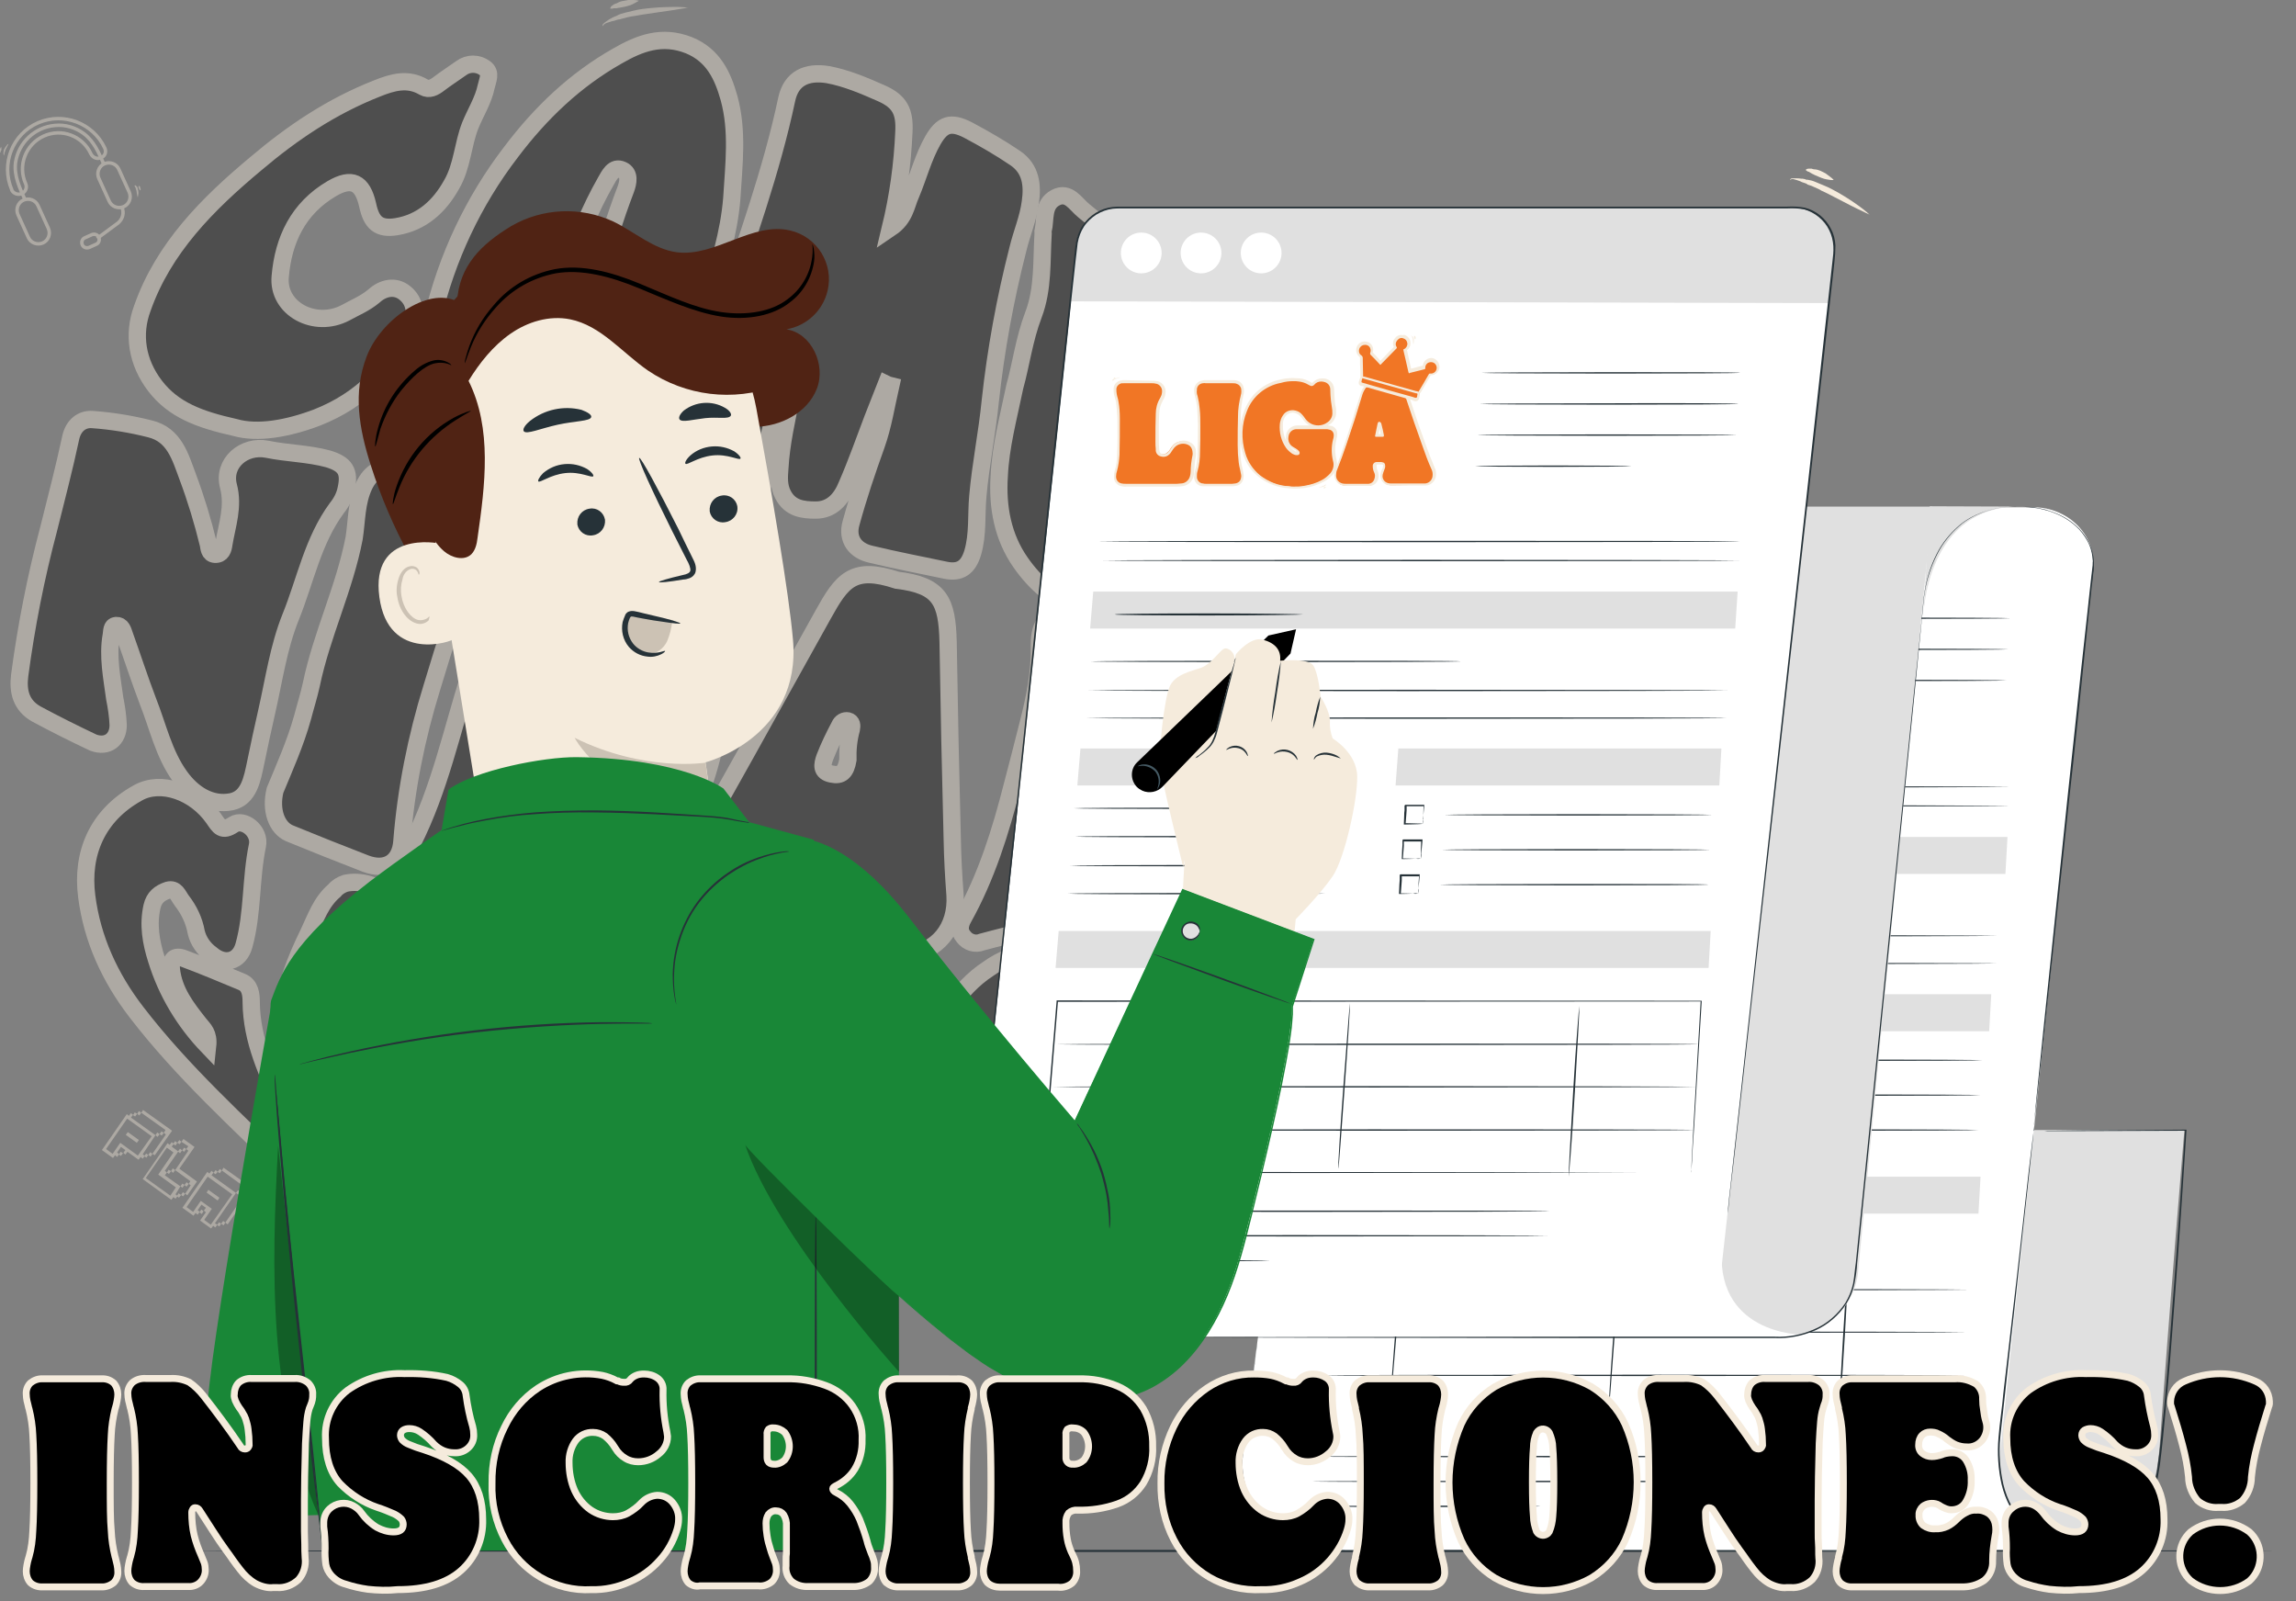 <?xml version="1.0" encoding="utf-8"?>
<!-- Generator: Adobe Illustrator 25.4.1, SVG Export Plug-In . SVG Version: 6.00 Build 0)  -->
<svg version="1.1" id="Capa_1" xmlns="http://www.w3.org/2000/svg" xmlns:xlink="http://www.w3.org/1999/xlink" x="0px" y="0px"
	 viewBox="0 0 664.5 463.3" style="enable-background:new 0 0 664.5 463.3;" xml:space="preserve">
<rect x="0" y="0" width="664.5" height="463.3" fill="#808080" stroke="none"/>
<style type="text/css">
	.st0{fill:#263238;}
	.st1{opacity:0.39;}
	.st2{fill:#;stroke:#F5EBDC;stroke-width:5;stroke-miterlimit:10;}
	.st3{fill:#F5EBDC;}
	.st4{fill:#F5EEE3;}
	.st5{fill:none;stroke:#F5EBDC;stroke-miterlimit:10;}
	.st6{fill:#E0E0E0;}
	.st7{fill:#FFFFFF;}
	.st8{fill:#FF725E;}
	.st9{fill:#F17625;}
	.st10{fill:#;}
	.st11{fill:#455A64;}
	.st12{fill:#502314;}
	.st13{fill:#CCC2B4;}
	.st14{fill:#198737;}
	.st15{opacity:0.3;}
	.st16{opacity:0.3;enable-background:new    ;}
	.st17{fill:#;stroke:#F5EBDC;stroke-width:2;stroke-miterlimit:10;}
</style>
<g id="Desk">
	<path class="st0" d="M658.4,448.8c0,0.1-135.7,0.3-303.2,0.3S52,448.9,52,448.8s135.7-0.3,303.2-0.3S658.4,448.6,658.4,448.8z"/>
</g>
<g class="st1">
	<path class="st2" d="M189.9,139c-0.7,4.7,0.8,7,5.4,8.1c4.3,1,8.6,1.9,12.9,2.8c6.9,1.5,9.8-0.2,11.9-7c0.7-1.8,1-3.8,1.1-5.7
		c0-12.1,5.8-23,7.6-34.7c0.1-0.6,0.3-1.3,1.9-1.2c-0.4,4.2-0.7,8.4-1.5,12.6c-1.4,7.2-3.1,14.3-3.5,21.6c-0.2,2.5-0.4,5.1,0.9,7.6
		c2.1,4.1,5.8,4.5,9.5,4.5c4.6,0,7.4-3.2,9-7.2c2.8-6.4,5.1-13,7.5-19.3l3.9-9.9c0.4,0.2,0.9,0.3,1.3,0.4
		c-1.3,5.7-2.2,11.6-4.2,17.2c-2.7,7.5-5.2,14.9-7.3,22.6c-1.3,4.6,1.2,8,5.8,9c7.1,1.7,14.3,3.1,21.5,4.6c4.3,0.9,6.6-0.8,7.9-5
		c1.6-5.4,1-11,1.5-16.4c0.8-9.2,2.7-18.3,3.6-27.5c1.6-14.8,4.3-29.5,8-44c1.1-4.6,3-8.9,3.6-13.6c0.7-4.9,0.2-9.6-4.3-12.7
		c-4.4-3-9.1-5.7-13.8-8.2c-4.9-2.5-7.4-1.7-10.1,3c-2.8,4.9-4.2,10.5-6.4,15.7c-1.4,3.1-1.6,6.8-5.9,9.7c2.2-9.1,3.5-18.4,3.9-27.8
		c0.3-5.8-1.1-8.8-6.5-11.2c-5-2.2-10.1-4.4-15.5-5.4c-6.2-1-10.6,1.1-11.9,7.1c-4.4,20.8-11.7,40.8-18.3,60.8
		c-4.3,13-8.5,26-15,38.4C192.7,131.4,190.5,135,189.9,139z"/>
	<path class="st2" d="M208.8,292.1c1.5-1.6,3-3.4,3.3-5.8c0.3-2.1-0.4-3.7-2.5-3.9c-6.7-0.8-13.5-1.4-20.2-1.8
		c-5.8-0.3-9.1,3.6-12.6,7.4c-2.4,2.7-4,6.4-8.7,8.8c2.1-4.3,2-7.9,3.8-11.2c2.4-4.6,0.8-7.9-4.2-9.3c-2.6-0.7-5.2-2-7.8-2.6
		c-4.8-1-9.6-3.8-14.7-1.7c-4.6,1.9-4,6.6-5.5,10.3c0,0.1-0.2,0.3-0.2,0.4c-5.4,14.2-8.8,28.8-8.8,44.1c0,7-0.1,14.2-0.1,21.2
		c-7.5-23.6-16.3-52.6-12.5-77.1c1.5-8.9-9.3-17.2-18.1-15.3c-1.2,0.4-2.4,1.1-3.2,2.1c-3.9,3.3-5.4,7.9-7.5,12.3
		c-3.7,7.6-6.9,15.4-7.5,24c-1.1,15.7,2.7,30.3,10.1,43.9c3.4,6.3,7.7,12.4,15.7,13.8c0.5-2.4-0.3-4.6-1.1-6.7
		c-1.9-5-3.8-9.9-5.6-15c-0.4-1.2-1.4-3.1,0.8-3.6c1.6-0.5,2.8,0.7,3.5,2.1c0.8,2.1,1.3,4.4,1.7,6.6c2.5,10,3.6,20.5,16.7,23.4
		c5.6,1.2,6.7,1.3,6.8-4.4c0.1-0.9-0.6-1.9,0.3-3.2c0.6,1.3,1.6,2.4,1.5,3.6c-0.1,6.7,4.7,7.5,9.7,8.4c4.1,0.8,5.5-0.8,5.3-4.5
		c-0.4-8.6-0.9-17.1-1.1-25.7c-0.1-3.9-0.4-8,1.4-11.8c0.6,2.1,0.9,4.4,0.8,6.6c0,7.8,0.5,15.5,1.7,23.2c0.5,3,1.9,5.8,5.5,5.8
		c3.2,0,4-2.7,4.7-5.3c1.2-4.8,2-9.6,3.1-14.3c1.1-4.4,1.2-9,5-13.6c-2.8,10.5-2.8,20.4-5.5,29.8c-1,3.6-0.6,7.1-0.2,10.7
		c0.2,2.1,1.1,4,3.5,3.9c3.4-0.3,6.5,0.7,9.6,1.5c3.4,0.8,5.3-0.6,6.4-3.6c1.8-5.2,2.9-10.5,3.3-16
		C187.4,327.9,193.7,308.2,208.8,292.1z M97.9,301.1c-1.4-0.3-2.5-1.2-2.3-2.7c0.5-2.9,1.1-5.7,1.9-9.3c2.6,3.6,1.8,7.2,2.3,10.5
		C100.2,300.8,99,301.2,97.9,301.1z"/>
	<path class="st2" d="M123.2,105.4c0.4,17.5,7.3,29,24.1,33.1c13.3,3.2,25.2-1.4,35-10.3c12.2-11.2,18.4-26.1,22.8-41.6
		c2.8-9.5,5.9-19.1,6.7-29.3c0.6-9.8,1.8-19.4-0.8-28.9c-1.8-6.4-4.5-12.4-11.6-15.3c-7.8-3.1-14.3-0.6-20.7,3.1
		c-12.2,6.9-22.2,16.4-30.8,27.8c-10.9,14.2-18.6,30.6-22.7,48C123.9,96.4,123.2,100.9,123.2,105.4z M156.9,102.6
		c5.2-17,9.4-34.3,18.3-49.9c1.1-1.9,2.3-4.7,4.9-3.5c2.3,1,1.7,3.7,1,5.6c-6.4,16.7-10.3,34.3-17.8,50.7c-1.1,2.4-2.8,4.9-5.1,4.1
		C155.4,108.4,156.3,105.1,156.9,102.6z"/>
	<path class="st2" d="M125.4,257.3c5.7,2.6,11.9,3,17.6,5.3c5.3,2.4,11,3.8,16.8,4.3c14.3,1.2,24.3-6.5,32.1-17.3
		c13.3-18.6,18-39.8,17.2-62.1c-0.6-12.9-5.3-24.4-16.7-32c-7.4-4.8-15.7-6.7-24.3-8.2l-9.6-2.1c-8-1.7-12.9,2.1-12.9,10.2
		c0,2.6-0.4,5.1-1,7.6c-2.3,10.9-5.3,21.7-8.7,32.3c-5.2,16.4-8.7,33.2-16.5,48.6C116.5,249.6,119.8,254.8,125.4,257.3z
		 M161.3,225.5c4-13.7,7.8-27.2,11.8-40.9c0.5-1.8,1.5-4.2,3.7-3.8s2,3,2.1,4.8c0.3,6.3-0.4,12.6-2.1,18.7
		c-1.4,7.7-3.7,15.1-6.8,22.3c-0.3,0.9-0.8,1.8-1.5,2.5c-1.6,1.9-2.7,4.6-5.8,2.9C160.1,230.4,160.5,227.9,161.3,225.5z"/>
	<path class="st2" d="M34.2,209.8c-0.1-2.6-0.5-5.2-1-7.7c-0.8-6-2.1-12.2-1-18.3c0.2-1.1,0-2.7,1.4-2.8c1.6-0.1,2,1.5,2.4,2.7
		c2.3,6.4,4.4,12.9,6.8,19.2c2.9,7.3,4.6,15.3,9.3,21.8c3.6,5,8.9,8.5,14.9,7.3c5.1-1.1,6-6.6,7-11.3c1-5,2.1-9.9,3.2-14.8
		c2.1-9.2,3.4-18.6,6.9-27.3c4.3-10.6,6.4-22.1,13.4-31.6c1.3-1.6,2.3-3.5,2.7-5.6c1.1-5-0.3-7.1-5.2-8.6
		c-5.9-1.6-11.9-1.6-17.7-2.8c-6.7-1.3-12.9,4-11.2,10.6c1.6,6-0.4,11.3-1.3,16.8c-0.2,1.5-0.6,3.1-2.6,3c-1.7-0.1-1.7-1.9-1.9-2.9
		c-1.6-6.6-3.6-13.2-6-19.6c-2.1-5.6-3.8-12.1-10.9-13.8c-5.5-1.4-11.1-2.3-16.7-2.7c-3-0.2-5.4,1.7-6.2,5.1
		c-1.9,8.9-4.2,17.7-6.4,26.5c-3.7,13.9-6.5,28.1-8.4,42.4c-0.6,4.7,0.4,8.7,4.8,11.2c5.4,2.9,11,5.7,16.5,8.3
		C31.1,216.4,34.2,214,34.2,209.8z"/>
	<path class="st2" d="M231.8,266.3c-3.6,6.9-0.4,11.9,7.4,11.6c7.6-0.3,15.3-0.8,22.8-1.5c9.3-0.8,15-7.9,14.4-17.4
		c-0.4-5.3-0.7-10.6-0.8-16c-0.5-19-0.9-38.1-1.2-57.2c-0.3-11.9-2.3-16.4-14.8-17.9c-12.8-4.2-15.9,0.1-21.4,10
		c-14.8,26.5-29.4,53.3-44.7,79.5c-1.7,3-2.7,6.4-2.8,9.8c-0.3,5.6,2.6,8.2,8.3,8.5c4.8,0.2,9.6,0.7,14.4,1.4
		c4.4,0.7,8.7-1.9,10.2-6.1c0.7-2.8,1.7-5.6,1.4-8.6c-0.2-2.8,0.6-5.6,2.3-7.8c2.1-3.1,5-2.7,7.8-1.6c3.1,1.1,1.9,4,1.1,5.9
		C234.8,261.4,233.1,263.7,231.8,266.3z M240.7,224c-3.2-0.6-2.7-2.8-2-4.8c1.2-3.1,2.7-6.2,4.3-9.2c0.4-1,1.4-1.6,2.4-1.4
		c1.2,0.3,1.2,1.4,1,2.4c-0.8,2.9-1.1,5.9-1,8.9C244.8,223.4,243.5,224.6,240.7,224L240.7,224z"/>
	<path class="st2" d="M301.9,67.5c-0.5,8,0.1,16-2.8,23.6c-2.7,7.1-3.6,14.4-5.4,20.8c-1.9,9.2-4.1,17.2-4.5,25.8
		c-0.6,9,1,17.7,6.2,25.1c8.8,12.6,21.5,17.4,36.5,14.7c8.9-1.7,15.9-6.7,19-15.6c1.8-5.6,2.5-11.5,2-17.3
		c-0.6-10.9-1.7-21.7-2.5-32.5c-0.5-10.1-4.9-19.7-12.1-26.8c-1.2-1.2-2.4-3.4-4.3-2.5c-1.9,0.9-1.8,3.4-1.7,5.3
		c0.1,6.9,0.3,13.9,0.7,20.9c0.4,9.7,0.1,19.4-0.9,29.1c-0.3,2.9-1.7,5.6-4.6,6.3c-2.7,0.6-3.7-2.2-4.9-4.1
		c-1.6-2.3-1.6-4.8-1.3-7.5c2.1-15,4.5-29.8,7.6-44.6c1.1-5.6,1.2-11.6-3-16.1c-3.8-4-7.9-7.7-12.2-11.1c-2.4-1.9-4.4-5.8-8.2-3.8
		s-2.8,6.2-3.6,9.6C301.8,66.9,301.9,67.1,301.9,67.5z"/>
	<path class="st2" d="M44.9,111.7c5.3,6.9,12.8,9.7,23.1,12c6.6,1.9,15.4,0.3,23.8-2.9c12.7-5,21.6-14,27.2-26.3
		c1.5-3.4,1.3-7.2-1.8-9.7c-2.9-2.4-6.5-1.4-8.9,0.8c-2.6,2.2-5.6,3.4-8.3,4.9c-8.9,4.7-19.8-1.2-18.9-10.5
		C82,69.4,86.3,60.3,96,54.6c5.8-3.4,8.9-1.9,10.4,4.7c1.1,5.2,3.2,7.1,8.3,6.3c7.4-1.2,12.5-5.9,16-12.2c3.1-5.3,3.2-11.5,5.4-17.1
		c1.5-3.7,3.8-7.3,4.6-11.2c0.4-1.9,1.6-4-0.4-5.4c-2-1.5-4.8-1.5-6.8,0c-2.1,1.5-4.3,2.9-6.4,4.5c-1.4,1.1-2.9,1.9-4.5,1
		c-4.6-2.7-9-1.4-13.5,0.4C95.9,30.8,84.6,38.4,74,47.4C60.1,59,47.3,71.8,41.2,89.2C38.4,96.7,39.6,104.8,44.9,111.7z"/>
	<path class="st2" d="M352,191c-13-8.7-28.3-9.2-42.8-12.4c-5.9-1.3-8.4,1.6-8.4,8.1c0.2,7.8-1.3,15.2-3.2,22.6
		c-1.5,5.9-3,11.9-4.6,17.9c-3.4,13.4-7.5,26.5-14.2,38.5c-1,1.8-1.4,3.7,0.1,5.4c1.2,1.6,3.4,2.3,5.3,1.5
		c8.8-2.4,17.7-4.2,26.3-7.3c17-6.2,31.6-16.2,44.9-28.4C369.7,223.6,368.2,201.7,352,191z M335.5,209c-0.2,10.1-1.1,19.8-6.5,28.4
		c-0.1,0.3-0.3,0.5-0.5,0.8c-1.5,2.2-3.8,4.6-6.1,3.7c-2.8-1.1-0.4-4-0.4-5.6c2.8-9.7,5.4-18.8,8-27.9c0.5-1.7,1.6-3.1,3.3-3.1
		C335.5,205.4,335.6,207.5,335.5,209z"/>
	<path class="st2" d="M328.6,266.8c-12.1,3.7-24.3,7.1-36.6,10.3c-2.1,0.8-4.1,1.9-5.9,3.2c-9.1,5.9-13.8,15.5-19.8,23.8
		c-9.3,13.3-18.4,26.7-28,39.8c-4.6,6.3-9.5,12.4-14.1,18.5c-1.1,1.5-2.8,4.6,0.7,4.5c6.9,0.1,14.1-0.1,19.6-5.7
		c3.4-3.4,6.9-6.8,10.1-10.5c2.9-3.3,5.5-6.8,8.4-10.2c0.8-1,2.1-1.8,3.4-1c1.7,1.1,0.2,2.2-0.4,3.3c-1.4,2.6-12.6,14-16.9,16.5
		c-0.7,0.3-1,1.2-0.7,1.9c0,0.1,0.1,0.2,0.1,0.2c0.4,0.8,1,0.6,1.7,0.4c10.8-2.9,22.2-4.5,30.6-12.5c5.1-4.9,11.6-9.4,10.7-18.1
		c-0.2-1.2,0.5-2.3,1.6-2.8c14.1-6.6,23.2-18.4,31.8-30.7c5.4-7.7,10.7-15.4,13.6-24.6c0.4-1.6,0-3.3-1-4.6
		C335.3,265.2,331.9,265.9,328.6,266.8z M295.5,306.6c-2.3,4.4-5.6,8.3-9.5,11.4c-1.3,1-2.8,1.5-4.4,1.6c-1.4-0.4-1.5-1.2-0.7-2.2
		c3.5-4.7,7-9.3,10.6-13.8c1.1-1.4,2.8-2.7,4.6-1.2S296.3,305.4,295.5,306.6z"/>
	<path class="st2" d="M138.5,159.8c1.2-3,3.2-5.7,4.4-8.6c2-4.3-0.1-9.3-4.2-10.3c-8.2-1.9-16.4-3.9-24.8-5.2
		c-3.8-0.7-6.6,0.9-8.5,4.8c-2.3,4.9-2.1,10-2.9,15.2c-2.8,14.6-9.4,27.9-12.4,42.4c-0.7,3.2-1.7,6.3-2.5,9.4
		c-2.1,7.6-5.4,14.9-8,21.2c-1.4,5.8,0.5,10.8,4.1,12.4c7.3,3,14.6,5.9,22.1,8.8c5.8,2.2,10-0.3,10.5-6.3
		c1.2-15.2,4.2-30.2,8.7-44.7C129,185.6,133.1,172.6,138.5,159.8z"/>
	<path class="st2" d="M234.5,338.1c-1.1-1.2-2.7-1-4.1-0.7c-3.2,0.8-5.5,3-8,4.6s-5.2,1.6-7.2-0.3c-2.2-2.4,0.3-4.5,1.5-6.5
		c1.7-2.4,4.5-2.6,6.3-0.6c2.2,2.2,4,1.7,6,0.4c5.5-3.9,8.9-9.3,11.3-14.3c1.3-5.6,0.5-6.4-4.4-5.7c-2.2,0.2-5.3,2.2-6.5-0.9
		c-1.3-3.6,2.2-5.3,4.7-7c2.3-1.6,4.2-1.3,5.7,1.1c3.6,5.4,5.2,5.8,10.7,2.2c8.5-5.7,11.9-15.5,18.5-22.8c0.9-1.1,2.9-2.9,1.2-5.2
		c-1.6-1.8-3.5-1.3-5.4-1.1c-11.8,1.1-23.5,2.2-35.3,1.9c-5.7-0.1-9.5,2.5-12.8,6.8c-2.1,2.8-3.5,6.2-5.4,9.2
		c-10.9,16.9-17.4,35.7-24.1,54.4c-1.3,3.8-3.7,7.1-3.1,11.7c0.5,3,1.2,4.4,4.5,4.2c4.5-0.3,9.1-0.2,13.6,0.2c5,0.4,10,0.6,14.2-3.4
		c7.4-6.9,12.5-15.5,17.7-23.9C235.4,341,235.8,339.4,234.5,338.1z"/>
	<path class="st2" d="M82,320.5c-4.6-9.6-9.2-19.4-9.3-30.5c0-2.1-0.2-4.9-2.8-5.9c-5.5-2.3-11-4.6-16.6-6.7c-2.8-1.1-4,0.2-3.7,3.1
		c0.7,6.4,4.4,11.1,8.1,15.8c1.2,1.5,2.8,2.7,2.4,6.4c-6.8-7.1-11.9-15.6-14.8-25c-1.6-5-2.5-10.1-1.3-15.4c0.6-2.6,2.2-3.9,4.6-4.7
		c2.3-0.6,2.9,1.5,4,3c2.1,2.7,3.6,5.8,4.2,9.2c0.6,2.5,2.2,4.8,4.3,6.3c3.9,3.4,8.2,2.2,9.5-2.5c2.6-9.3,1.9-19.3,3.9-28.9
		c0.9-4.2-4-8-6.9-6.1c-3.4,2.3-4.2,0.5-5.8-1.8c-5.4-7.7-15.3-11.2-22-7.3C28.1,236,23.5,247,25.1,259.4
		c1.6,12.4,6.7,23.5,14.4,33.5c13.3,17.3,29.5,31.9,44.9,47c0.8,0.9,1.8,2.1,3.3,1.2c1.1-0.9,0.6-2.1,0.2-3.2
		C86.6,331.9,84.6,326.1,82,320.5z"/>
	<path class="st3" d="M385.6,266.5c-1.7,1.3-3.5,2.6-5.2,3.9c-0.1-0.2-0.3-0.3-0.5-0.4c1.1-1.3,2.3-2.6,3.4-3.9
		c0.3-0.3,0.3-0.9,0-1.3c-0.2-0.2-0.5-0.3-0.8-0.2c-4.3,1-8.9-0.7-12.9,1.7c-2.2,1.3-3.9,3.6-5.7,5.4c-1.9,1.8-3.7,3.7-5.3,5.8
		c-4.8,7-3.8,18,4.7,21.5c3.4,1.4,8.2,1.8,11.6,0s5.6-6,7.7-9.2c1.4-2.5,3.2-4.7,5.4-6.5c1.2-0.8,1.9-2.2,2-3.6
		c-0.1-4.3-2.2-8.4-3.1-12.6c-0.1-0.5-0.6-0.8-1-0.7C385.8,266.4,385.7,266.5,385.6,266.5z M375.8,296c-2.6,2.2-5.8,2.8-9.5,2.1
		c-4-0.8-7.3-3.8-8.5-7.7c-1.8-5.2,0.9-10.6,4.2-14.5c0.2-0.3,0.4-0.6,0.7-0.8c2,1.5,3.4,3.2,2,5.8c-0.9,1.9-2.3,3.5-3.1,5.5
		c-1,2.3,1,4.1,3.1,4.8c3.1,1.1,4.2-0.4,6.3-2.5c1.3-1.3,2.8-3.3,4.6-4c1.2-0.5,3,0.1,4.4,0.6C378,288.6,376.6,292.2,375.8,296z
		 M378,293.6c-0.1,0.1-0.2,0.3-0.3,0.4c0.4-1.6,1-3.1,1.7-4.5c0.1,0.6,0.1,1.2,0.2,1.7C379,292.1,378.5,292.9,378,293.6L378,293.6z
		 M380.3,290c-0.1-0.6-0.2-1.2-0.3-1.9c0.2-0.4,0.4-0.8,0.7-1.2c0,0.7,0.1,1.5,0.2,2.2L380.3,290z M381.7,288c0-0.8,0-1.5-0.1-2.3
		c0.1-0.2,0.2-0.3,0.3-0.5c0.1,0.6,0.2,1.3,0.4,1.9L381.7,288z M383.4,285.6c-0.1,0.2-0.2,0.4-0.4,0.5c-0.2-0.7-0.3-1.4-0.3-2.1
		c0.3-0.5,0.7-1,1.1-1.4c0.1,0.7,0.2,1.5,0.2,2.2C383.8,285.1,383.6,285.3,383.4,285.6L383.4,285.6z M384.8,283.9
		c-0.1-0.6-0.1-1.3-0.2-1.9c0-0.1,0-0.2-0.1-0.2c0.3-0.4,0.6-0.8,1-1.1c0.1,0.7,0.2,1.5,0.2,2.2
		C385.4,283.2,385.1,283.6,384.8,283.9L384.8,283.9z M386.6,282.1c-0.1-0.7-0.2-1.5-0.3-2.2v-0.1c0.6-0.6,1.2-1.2,1.8-1.7
		C388.4,279.6,387.8,281.2,386.6,282.1L386.6,282.1z M387.8,276.6c-2.2,1.8-4.1,3.9-5.8,6.2l-0.1,0.1l-1,1.3
		c-1.7-0.6-4.6-1.6-6.2-0.5c-2.5,1.7-5.8,7.2-8.9,6.5c-1-0.2-1.9-0.8-2.6-1.5c-1.2-1.1,0.4-2.9,0.9-3.9c1.1-1.7,2-3.4,2.7-5.3
		c0.6-2.1-1.6-4.2-3.2-5.4c2.2-2.6,4.7-4.8,7.5-6.7c2.6-1.6,6.2-0.8,9.4-0.8l-2.2,2.5c-0.2,0.2-0.2,0.4-0.2,0.6
		c-0.6,0.1-1.3,0.3-1.8,0.7c-1.3,1.1-2.4,2.4-3.1,3.9c-0.1,0.2-0.1,0.4-0.1,0.6c0,0.3,0.2,0.5,0.4,0.7c0.1,0.1,0.3,0.2,0.4,0.3
		c-2.1,1.3-3.3,3.5-4.9,5.3c-0.7,0.8,0.5,2.1,1.2,1.2c1.5-1.7,2.7-3.9,4.6-5.1c0.2-0.1,0.4-0.3,0.4-0.5c0.3,0.3,0.7,0.5,1,0.7
		c0.3,0.2,0.7,0.1,1-0.1c1.1-1.3,3.4-3.2,3.6-5.2c0.1,0,0.1,0,0.1-0.1l0,0c1.5-1.1,2.9-2.2,4.4-3.3c0.5,2.4,1.1,4.7,2,7
		C387.5,276,387.7,276.3,387.8,276.6L387.8,276.6z M376.7,275.6c-0.5-0.4-1-0.7-1.5-1.1c0.9-1.5,2.7-4,4-2.7
		C379.8,272.4,377.7,274.5,376.7,275.6L376.7,275.6z"/>
	<path class="st4" d="M374.3,291.8h-0.4c-0.1,0-0.2,0.1-0.3,0.2c-0.3,0.2-0.5,0.5-0.5,0.9c-0.1,0.3,0,0.6,0.2,0.7
		c0.1,0.1,0.3,0.1,0.5,0c0.3,0,0.6-0.1,0.8-0.2c0.1-0.1,0.3-0.3,0.3-0.4s0.1-0.4,0.1-0.6c0-0.2-0.1-0.4-0.2-0.6H374.3z"/>
	<path class="st4" d="M373,262c-0.3-0.1-0.5-0.1-0.8-0.1h-1c-0.4,0-0.7,0.1-1.1,0.1c-0.4,0-0.8,0.1-1.1,0.3
		c-0.4,0.1-0.8,0.3-1.1,0.5c-0.4,0.2-0.7,0.4-1,0.7c-0.3,0.2-0.6,0.5-0.9,0.8c-0.3,0.2-0.5,0.4-0.7,0.7c-0.2,0.3-0.4,0.5-0.6,0.8
		c-0.2,0.4-0.4,0.8-0.6,1.3c-0.1,0.2-0.1,0.3-0.2,0.5c0.2-0.1,0.3-0.1,0.5-0.2c0.3-0.2,0.7-0.4,1.2-0.7c0.3-0.2,0.5-0.3,0.8-0.4
		c0.3-0.2,0.5-0.3,0.8-0.5c0.3-0.2,0.6-0.4,0.9-0.5c0.3-0.1,0.6-0.3,0.9-0.5c0.3-0.1,0.6-0.3,0.9-0.4c0.3-0.2,0.6-0.3,0.9-0.4
		c0.3-0.1,0.5-0.2,0.8-0.4c0.3-0.1,0.5-0.2,0.8-0.3c0.5-0.2,1-0.4,1.3-0.5c0.2-0.1,0.4-0.2,0.5-0.3c-0.2-0.1-0.3-0.1-0.5-0.2
		C373.5,262.2,373.2,262.1,373,262z"/>
	<path class="st4" d="M362.1,269.7c-0.1,0-0.1,0-0.2-0.1c-0.2,0-0.3-0.1-0.5-0.1c-0.4,0-0.7,0.1-1,0.4c-0.2,0.3-0.3,0.7-0.3,1.1
		c0,0.2,0.1,0.3,0.1,0.5c0,0.1,0,0.1,0.1,0.2c0.1,0,0.1,0,0.2,0.1h0.5c0.3,0,0.7-0.1,0.9-0.4c0.2-0.3,0.3-0.6,0.3-1
		c0-0.2-0.1-0.3-0.1-0.5C362.2,269.8,362.2,269.8,362.1,269.7C362.1,269.7,362.1,269.7,362.1,269.7z"/>
	<polygon class="st3" points="40.9,322 40.2,321.5 39.7,322.3 40.3,322.8 	"/>
	<polygon class="st3" points="39.7,322.3 39,321.9 38.5,322.7 39.1,323.1 	"/>
	<polygon class="st3" points="80.1,356.1 80.8,356.6 81.3,355.8 80.7,355.3 	"/>
	<polygon class="st3" points="81.2,353.3 81.8,353.7 82.4,352.9 81.7,352.5 	"/>
	<polygon class="st3" points="47.4,327.8 48,328.3 44.1,333.9 44.8,334.3 49.8,327.2 41.4,321.2 40.9,322 47.9,327 	"/>
	<polygon class="st3" points="41.7,334.6 42.4,335 42.9,334.2 42.3,333.8 	"/>
	<path class="st3" d="M45,328.5l-7.1-5.1l0.6-0.8l-0.6-0.5l-0.6,0.8l-0.6-0.5l-7.2,10.4l3.2,2.3l0.6-0.8l0.6,0.5l0.6-0.8l-0.6-0.5
		l1.1-1.6l1.3,0.9l-0.6,0.8l0.6,0.5l0.6-0.8l3.2,2.3l0.6-0.8l0.6,0.5l0.6-0.8l-0.6-0.5L45,328.5z M39.9,334.4l-5.1-3.7l-2.2,3.2
		l-1.9-1.4l6.1-8.8l7.1,5.1L39.9,334.4z"/>
	<polygon class="st3" points="34.4,334.1 35,334.5 35.6,333.7 34.9,333.3 	"/>
	<polygon class="st3" points="44.1,333.9 43.5,333.4 42.9,334.2 43.6,334.7 	"/>
	<polygon class="st3" points="36.4,328.4 39.6,330.7 40.2,329.9 37,327.6 	"/>
	<polygon class="st3" points="46.2,328.2 46.8,328.6 47.4,327.8 46.7,327.4 	"/>
	<polygon class="st3" points="45,328.5 45.6,329 46.2,328.2 45.5,327.7 	"/>
	<polygon class="st3" points="53.4,342.9 54,343.4 54.6,342.6 54,342.1 	"/>
	<polygon class="st3" points="52.2,343.3 52.8,343.7 53.4,342.9 52.8,342.5 	"/>
	<polygon class="st3" points="49.5,338.9 48.8,338.5 48.3,339.3 48.9,339.7 	"/>
	<polygon class="st3" points="52.7,332.9 52.1,332.4 51.5,333.2 52.1,333.7 	"/>
	<polygon class="st3" points="51.3,330.7 50.7,330.2 50.1,331 50.8,331.5 	"/>
	<path class="st3" d="M52.2,343.3l-4.5-3.2l0.6-0.8l-0.6-0.5l3.9-5.6l-1.9-1.4l0.6-0.8l-0.6-0.5l-0.6,0.8l-0.6-0.5l-7.2,10.4l8.3,6
		l0.6-0.8l0.6,0.5l0.6-0.8l-0.6-0.5L52.2,343.3z M49.3,346l-7.1-5.1l6.1-8.8l1.9,1.4l-4.4,6.4l5.1,3.7L49.3,346z"/>
	<polygon class="st3" points="51.2,346.1 51.8,346.6 52.4,345.8 51.7,345.3 	"/>
	<polygon class="st3" points="52.5,330.4 51.9,329.9 51.3,330.7 52,331.1 	"/>
	<polygon class="st3" points="52.4,345.8 53,346.2 53.6,345.4 52.9,345 	"/>
	<polygon class="st3" points="57,341.9 51.9,338.2 56.3,331.9 53.1,329.6 52.5,330.4 54.5,331.7 53.9,332.5 54.5,333 50.7,338.6 
		55.1,341.8 54.6,342.6 55.2,343 53.6,345.4 54.2,345.9 	"/>
	<polygon class="st3" points="52.7,332.9 53.3,333.3 53.9,332.5 53.3,332.1 	"/>
	<polygon class="st3" points="49.5,338.9 50.1,339.4 50.7,338.6 50,338.1 	"/>
	<polygon class="st3" points="57.7,350.8 58.4,351.3 58.9,350.5 58.3,350 	"/>
	<polygon class="st3" points="60.3,344.3 59.8,345.1 63,347.4 63.5,346.6 	"/>
	<path class="st3" d="M68.3,345.2l-7.1-5.1l0.6-0.8l-0.6-0.5l-0.6,0.8l-0.6-0.5l-7.2,10.4l3.2,2.3l0.6-0.8l0.6,0.5l0.6-0.8l-0.6-0.5
		l1.1-1.6l1.3,0.9l-0.6,0.8l0.6,0.5l-1.7,2.4l3.2,2.3l0.6-0.8l0.6,0.5l0.6-0.8l-0.7-0.4L68.3,345.2z M61,354.4l-1.9-1.4l2.2-3.2
		l-3.2-2.3l-2.2,3.2l-1.9-1.4l6.1-8.8l7.1,5.1L61,354.4z"/>
	<polygon class="st3" points="64,354.1 64.7,354.6 65.2,353.8 64.6,353.3 	"/>
	<polygon class="st3" points="62.8,354.5 63.5,354.9 64,354.1 63.4,353.7 	"/>
	<polygon class="st3" points="63,339.1 62.4,338.6 61.8,339.4 62.4,339.8 	"/>
	<polygon class="st3" points="64.7,337.9 64.2,338.7 71.2,343.8 70.7,344.6 71.3,345 65.2,353.8 65.9,354.3 73.1,343.9 	"/>
	<polygon class="st3" points="68.3,345.2 68.9,345.7 69.5,344.9 68.9,344.4 	"/>
	<polygon class="st3" points="69.5,344.9 70.1,345.4 70.7,344.6 70,344.1 	"/>
	<polygon class="st3" points="64.2,338.7 63.6,338.3 63,339.1 63.6,339.5 	"/>
	<polygon class="st3" points="69.6,353.3 69,354.1 69.7,354.6 70.2,353.8 	"/>
	<polygon class="st3" points="69.7,354.6 69.1,355.4 69.8,355.9 70.3,355.1 	"/>
	<polygon class="st3" points="71.9,361 72.6,361.5 73.1,360.7 72.5,360.2 	"/>
	<polygon class="st3" points="73,358.1 72.3,357.7 70.1,360.9 68.2,359.5 70.4,356.3 69.8,355.9 67,359.8 70.2,362.1 70.7,361.3 
		71.4,361.8 71.9,361 71.3,360.5 	"/>
	<polygon class="st3" points="69.5,352.1 68.9,352.9 69.6,353.3 70.1,352.5 	"/>
	<polygon class="st3" points="73.6,350.3 71.4,353.5 72.1,353.9 71.5,354.7 72.1,355.2 73.3,353.6 72.6,353.1 74.8,349.9 
		72.9,348.5 73.5,347.8 72.8,347.3 72.3,348.1 71.6,347.6 68.9,351.6 69.5,352.1 71.7,348.9 	"/>
	<polygon class="st3" points="78.9,356.5 79.6,356.9 80.1,356.1 79.5,355.7 	"/>
	<polygon class="st3" points="73.1,360.7 73.8,361.1 74.3,360.3 73.7,359.9 	"/>
	<polygon class="st3" points="80.3,350.3 82.9,352.1 82.4,352.9 83,353.4 81.3,355.8 82,356.2 84.7,352.3 80.9,349.5 	"/>
	<polygon class="st3" points="80,353.6 77.4,351.8 78,351 78.6,351.4 79.1,350.6 78.5,350.2 79.6,348.6 76.4,346.3 75.9,347.1 
		77.8,348.4 77.2,349.3 77.9,349.7 75.6,352.9 75,352.4 74.5,353.2 75.1,353.7 74,355.3 74.6,355.8 76.8,352.6 78.8,353.9 
		76.6,357.1 75.9,356.7 75.4,357.5 76,357.9 74.3,360.3 75,360.8 77.7,356.8 78.4,357.3 78.9,356.5 78.3,356 	"/>
	<polygon class="st3" points="74.7,347.4 74,347 73.5,347.8 74.1,348.2 	"/>
	<polygon class="st3" points="80.3,350.3 79.7,349.8 79.1,350.6 79.8,351.1 	"/>
	<polygon class="st3" points="73,358.1 73.6,358.6 74.2,357.8 73.5,357.3 	"/>
	<polygon class="st3" points="75.9,347.1 75.2,346.6 74.7,347.4 75.3,347.9 	"/>
	<polygon class="st3" points="80,353.6 80.6,354.1 81.2,353.3 80.5,352.8 	"/>
	<polygon class="st3" points="71.6,356 72.2,356.4 72.8,355.6 72.1,355.2 	"/>
	<polygon class="st3" points="74.2,357.8 74.8,358.3 75.4,357.5 74.7,357 	"/>
	<polygon class="st3" points="76,349.6 76.7,350 77.2,349.3 76.6,348.8 	"/>
	<polygon class="st3" points="73.3,353.6 73.9,354 74.5,353.2 73.8,352.8 	"/>
	<polygon class="st3" points="76,349.6 75.4,349.1 74.8,349.9 75.5,350.4 	"/>
	<polygon class="st3" points="72.8,355.6 73.4,356.1 74,355.3 73.3,354.8 	"/>
	<path class="st3" d="M353.1,91c0.1,0.2,0.2,0.4,0.3,0.6c0.1,0.3,0.2,0.5,0.3,0.8c0.1,0.2,0.1,0.3,0.2,0.5s0.1,0.2,0.1,0.3v0.1l0,0
		l0.1,0.1c0.2,0.3,0.3,0.7,0.4,1c0.1,0.4,0.2,0.7,0.3,1.1c0.1,0.4,0.2,0.8,0.2,1.2c0.2,1.7,0.4,3.4,0.6,4.7c0.1,0.5,0.2,1.1,0.3,1.6
		c0.1,0.2,0.1,0.4,0.1,0.6c0.1-0.2,0.2-0.4,0.2-0.6c0.5-2.1,0.6-4.3,0.4-6.5c-0.1-0.5-0.2-0.9-0.3-1.4s-0.3-0.9-0.4-1.3
		c-0.2-0.4-0.4-0.8-0.6-1.1l-0.1-0.1l-0.1-0.1l0,0l-0.2-0.2c-0.1-0.1-0.2-0.3-0.3-0.4c-0.2-0.3-0.4-0.5-0.7-0.7
		c-0.2-0.2-0.4-0.3-0.7-0.4c-0.2-0.1-0.3-0.1-0.5-0.1h-0.2l0.1,0.1C352.8,90.8,353,90.9,353.1,91z"/>
	<path class="st3" d="M358.5,92.1c-0.1-0.1-0.2-0.2-0.4-0.3c-0.2-0.2-0.4-0.2-0.6-0.2h-0.3v1.6c0,0.3,0.1,0.5,0.2,0.8
		c0.2,0.5,0.5,1,0.8,1.4l0.4,0.4l0.2,0.2c0.1-0.2,0.2-0.5,0.3-0.8c0.1-0.3,0.1-0.5,0.1-0.8c0-0.3-0.1-0.6-0.2-0.9
		c-0.1-0.3-0.2-0.6-0.4-0.8C358.7,92.3,358.6,92.2,358.5,92.1z"/>
	<path class="st3" d="M276,359.2c-0.1,0.1-0.3,0.2-0.5,0.4c-0.3,0.2-0.5,0.3-0.8,0.4c-0.1,0.1-0.3,0.2-0.4,0.3c-0.1,0-0.1,0-0.2,0.1
		H274l-0.1,0.1c-0.3,0.2-0.6,0.3-0.9,0.5s-0.7,0.3-1.1,0.4c-0.4,0.1-0.8,0.2-1.2,0.4c-1.6,0.4-3.3,0.9-4.6,1.2
		c-0.5,0.1-1,0.3-1.5,0.5c-0.2,0-0.4,0.1-0.6,0.2c0.2,0,0.4,0,0.6,0.1c0.5,0.1,1.1,0.1,1.6,0.1c1.6,0.1,3.3-0.1,4.9-0.5
		c0.4-0.1,0.9-0.3,1.3-0.4l1.2-0.6c0.4-0.2,0.8-0.5,1.1-0.8l0.1-0.1l0.1-0.1l0,0l0.2-0.2c0.1-0.1,0.3-0.2,0.4-0.4s0.4-0.5,0.6-0.8
		c0.2-0.4,0.4-0.8,0.4-1.2v-0.2l-0.1,0.1C276.2,358.8,276.1,359,276,359.2z"/>
	<path class="st3" d="M275.6,364.6c0.1-0.1,0.2-0.3,0.3-0.4c0.1-0.2,0.2-0.4,0.2-0.6v-0.3h-0.3c-0.1,0-0.2,0-0.3,0.1h-0.6
		c-0.1,0-0.2,0.1-0.4,0.1s-0.5,0.2-0.7,0.3c-0.5,0.2-0.9,0.5-1.3,0.9c-0.2,0.1-0.3,0.3-0.4,0.5c-0.1,0.1-0.1,0.1-0.1,0.2
		c0.3,0.1,0.6,0.2,0.9,0.2h0.8c0.3-0.1,0.6-0.2,0.9-0.3c0.3-0.2,0.5-0.3,0.8-0.5C275.4,364.9,275.5,364.8,275.6,364.6z"/>
	<path class="st3" d="M175.2,6.8c0.3-0.1,0.7-0.3,1.1-0.4c0.5-0.2,1-0.3,1.5-0.4l0.9-0.3c0.2,0,0.3-0.1,0.5-0.1h0.2l0.3-0.1
		c0.7-0.2,1.2-0.3,1.9-0.5c0.7-0.2,1.5-0.3,2.2-0.4c0.7-0.1,1.5-0.3,2.3-0.4c3.1-0.5,6.4-0.9,8.9-1.3c1.2-0.2,2.3-0.4,3-0.5
		s1.2-0.2,1.2-0.2c-0.4,0-0.7,0-1.1-0.1c-1-0.1-1.9-0.1-2.9-0.1c-3.1,0-6.2,0.2-9.3,0.6c-0.9,0.1-1.7,0.3-2.6,0.5l-2.5,0.6
		c-0.8,0.2-1.5,0.4-2.2,0.8l-0.2,0.1l-0.2,0.1h-0.1l-0.4,0.2c-0.3,0.1-0.5,0.2-0.8,0.4c-0.5,0.2-0.9,0.5-1.3,0.8
		c-0.3,0.2-0.6,0.4-0.9,0.7c-0.2,0.1-0.3,0.3-0.3,0.5v0.2c0.1,0,0.1,0,0.2-0.1C174.7,7.1,174.9,7,175.2,6.8z"/>
	<path class="st3" d="M177.8,1.2c-0.2,0.1-0.4,0.3-0.6,0.4c-0.4,0.3-0.5,0.5-0.5,0.6c-0.1,0.1-0.1,0.2-0.1,0.3h0.5
		c0.2,0,0.3,0,0.5-0.1h0.6c0.2,0,0.4,0,0.6-0.1c0.2,0,0.5-0.1,0.7-0.1l1.5-0.3c0.9-0.2,1.9-0.5,2.7-1c0.4-0.2,0.7-0.4,0.9-0.5
		c0.1-0.1,0.2-0.1,0.3-0.2c-0.5-0.1-1-0.2-1.5-0.2h-1.5c-0.6,0.1-1.1,0.2-1.7,0.3c-0.6,0.1-1.1,0.3-1.6,0.6
		C178.3,1,178.1,1.1,177.8,1.2z"/>
	<path class="st5" d="M30,47.4c-1.4-3.2-2.8-6.5-5.7-8.7c-2.4-1.8-5.4-2.7-8.4-2.4C10.1,36.8,5.4,41.2,4.5,47
		C4,50.8,5.7,54.4,7.2,57.7"/>
	<path class="st5" d="M29,45.7c-1.1,0.4-2.2-0.2-2.7-1.2c-2.4-5.2-8.5-7.5-13.7-5.1c0,0,0,0,0,0c-5.2,2.4-7.5,8.5-5.2,13.7
		c0.5,1,0.1,2.3-0.9,2.8c-1,0.6-2.3,0.3-3-0.7c-0.1-0.1-0.1-0.2-0.1-0.3c-3.2-7.5,0.2-16.2,7.7-19.4c7.3-3.1,15.8,0.1,19.2,7.3
		c0.5,1,0.2,2.2-0.8,2.7C29.3,45.6,29.2,45.7,29,45.7z"/>
	<path class="st5" d="M12.4,70.3L12.4,70.3c-1.6,0.7-3.5,0-4.2-1.6l-3-6.6c-0.7-1.6,0-3.5,1.6-4.2l0,0c1.6-0.7,3.5,0,4.2,1.6l3,6.6
		C14.7,67.7,14,69.6,12.4,70.3z"/>
	<path class="st5" d="M35.8,59.8L35.8,59.8c-1.6,0.7-3.5,0-4.2-1.6l-3-6.6c-0.7-1.6,0-3.5,1.6-4.2l0,0c1.6-0.7,3.5,0,4.2,1.6l3,6.6
		C38.1,57.2,37.4,59.1,35.8,59.8z"/>
	<path class="st5" d="M9.9,33.3"/>
	<path class="st5" d="M35.3,60L35.3,60c0.7,1.6,0.2,3.4-1.1,4.5L28.1,69"/>
	<path class="st5" d="M27.8,70.7l-2,0.9c-0.8,0.3-1.7,0-2-0.8c0,0,0,0,0,0l0,0c-0.3-0.8,0-1.7,0.8-2c0,0,0,0,0,0l2-0.9
		c0.8-0.3,1.7,0,2,0.8c0,0,0,0,0,0l0,0C28.9,69.5,28.6,70.4,27.8,70.7C27.8,70.7,27.8,70.7,27.8,70.7z"/>
	<path class="st3" d="M38.9,53.7c0,0.1,0.1,0.1,0.1,0.2s0.1,0.1,0.1,0.2s0,0.1,0.1,0.1v0.1l0,0c0.1,0.1,0.1,0.2,0.1,0.3
		c0,0.1,0.1,0.2,0.1,0.3s0.1,0.2,0.1,0.3c0.1,0.5,0.1,1,0.2,1.3s0.1,0.3,0.1,0.5v0.2c0-0.1,0-0.1,0.1-0.2c0-0.2,0.1-0.3,0.1-0.5
		c0.1-0.5,0.1-0.9,0-1.4c0-0.1-0.1-0.3-0.1-0.4s-0.1-0.3-0.1-0.4S39.7,54,39.6,54l0,0l-0.1-0.1l-0.1-0.1l-0.2-0.2
		C39.1,53.7,39,53.7,38.9,53.7c0-0.1,0-0.1-0.1-0.1h-0.1C38.9,53.6,38.9,53.7,38.9,53.7z"/>
	<path class="st3" d="M40.5,54L40.5,54c-0.2-0.2-0.2-0.2-0.3-0.2h-0.1v0.5c0,0.1,0,0.1,0.1,0.2s0.1,0.3,0.2,0.4l0.1,0.1l0.1,0.1
		c0.1-0.1,0.1-0.1,0.1-0.2v-0.2c0-0.1,0-0.2-0.1-0.3c0-0.1,0-0.1-0.1-0.2C40.6,54.2,40.6,54.1,40.5,54C40.5,54,40.5,54,40.5,54z"/>
	<path class="st3" d="M1.2,45v-0.2c0-0.1,0-0.2,0.1-0.2v-0.3l0,0c0-0.1,0-0.2,0.1-0.3s0.1-0.2,0.1-0.3c0-0.1,0.1-0.2,0.1-0.3
		C1.8,43,2,42.6,2.2,42.2c0.1-0.2,0.1-0.3,0.2-0.4c0-0.1,0-0.1,0.1-0.2c-0.1,0-0.1,0-0.1,0.1c-0.2,0-0.3,0.1-0.4,0.3
		c-0.3,0.3-0.6,0.8-0.8,1.2c-0.1,0.1-0.1,0.2-0.1,0.4S1,43.9,1,44v0.4l0,0v0.2C1,44.7,1,44.8,1.2,45C1,44.9,1.1,45,1.2,45L1.2,45
		L1.2,45L1.2,45z"/>
	<path class="st3" d="M0,43.9V44c0,0.1,0,0.1,0.1,0.1h0.1v-0.4c0-0.1,0-0.1,0.1-0.1c0.1-0.1,0.1-0.1,0.1-0.2v-0.8
		c-0.1,0-0.1,0-0.2,0.1c-0.1,0-0.1,0.1-0.1,0.2c0,0.1,0,0.1-0.1,0.2V43.9L0,43.9z"/>
</g>
<path class="st6" d="M600.2,448.5c0,0,22.5,4.4,24.9-30.6s7.1-90.9,7.1-90.9h-45.1l-39.2,96.1l25.3,18.9L600.2,448.5z"/>
<path class="st7" d="M410.7,146.8c-8.4,0.4-16.2,14.4-17.3,22l-33.8,251.5c-2.1,15.4,11.2,28.8,28.2,28.5h172.3
	c9,0,16.4-6.2,17.3-14.4l28.3-270.2c1-9.6-7.6-17.9-18.2-17.4L410.7,146.8z"/>
<path class="st7" d="M578.7,417.9l-15.1,30.6h37C600.5,448.5,575.6,444.7,578.7,417.9z"/>
<polygon class="st8" points="489.3,217.5 395.6,217.5 399.7,167.3 492.9,167.3 "/>
<path class="st0" d="M581.9,178.9c0,0.1-16.8,0.2-37.5,0.2s-37.5-0.1-37.5-0.2s16.8-0.2,37.5-0.2S581.9,178.8,581.9,178.9z"/>
<path class="st0" d="M581.3,187.9c0,0.1-16.8,0.2-37.5,0.2s-37.5-0.1-37.5-0.2s16.8-0.2,37.5-0.2S581.3,187.8,581.3,187.9z"/>
<path class="st0" d="M580.8,196.9c0,0.1-16.8,0.2-37.6,0.2s-37.5-0.1-37.5-0.2s16.8-0.2,37.6-0.2S580.8,196.8,580.8,196.9z"/>
<path class="st0" d="M550.4,205.9c0,0.1-10.2,0.2-22.7,0.2s-22.6-0.1-22.6-0.2s10.2-0.2,22.7-0.2S550.4,205.8,550.4,205.9z"/>
<path class="st0" d="M581.9,227.7c0,0.1-41.7,0.2-93.1,0.2s-93.1-0.1-93-0.2s41.7-0.2,93.1-0.2S581.9,227.6,581.9,227.7z"/>
<path class="st0" d="M581.5,233.2c0,0.1-41.2,0.2-92.1,0.2s-92.1-0.1-92.1-0.2s41.2-0.2,92.1-0.2S581.6,233.1,581.5,233.2z"/>
<polygon class="st6" points="580.4,252.9 393.7,252.9 394.6,242.2 581,242.2 "/>
<polygon class="st6" points="572.6,351.2 383.6,351.2 384.5,340.5 573.2,340.5 "/>
<polygon class="st6" points="464.9,298.4 390,298.4 390.9,287.7 465.6,287.7 "/>
<polygon class="st6" points="575.7,298.4 482.1,298.4 482.9,287.7 576.3,287.7 "/>
<path class="st0" d="M500.9,262.4c0,0.1-24,0.2-53.6,0.2s-53.6-0.1-53.6-0.2s24-0.2,53.6-0.2S500.9,262.3,500.9,262.4z"/>
<path class="st0" d="M578.3,270.8c0,0.1-41.5,0.2-92.7,0.2s-92.7-0.1-92.7-0.2s41.5-0.2,92.7-0.2S578.3,270.7,578.3,270.8z"/>
<path class="st0" d="M577.8,278.8c0,0.1-41.6,0.2-92.8,0.2s-92.8-0.1-92.8-0.2s41.6-0.2,92.8-0.2S577.9,278.7,577.8,278.8z"/>
<path class="st0" d="M463.7,304.9c0,0.1-16.8,0.2-37.5,0.2s-37.4-0.1-37.4-0.2s16.8-0.2,37.5-0.2S463.8,304.8,463.7,304.9z"/>
<path class="st0" d="M463.1,313.1c0,0.1-16.5,0.2-36.9,0.2s-36.9-0.1-36.9-0.2s16.5-0.2,36.9-0.2S463.2,313,463.1,313.1z"/>
<path class="st0" d="M462.2,321.5c0,0.1-16.7,0.2-37.2,0.2s-37.2-0.1-37.2-0.2s16.7-0.2,37.2-0.2S462.2,321.4,462.2,321.5z"/>
<path class="st0" d="M461.6,329.6c0,0.1-16.7,0.2-37.3,0.2s-37.2-0.1-37.2-0.2s16.7-0.2,37.3-0.2S461.6,329.5,461.6,329.6z"/>
<path class="st0" d="M573.8,306.8c0,0.1-17.4,0.2-38.8,0.2s-38.8-0.1-38.8-0.2s17.4-0.2,38.8-0.2S573.8,306.7,573.8,306.8z"/>
<path class="st0" d="M490.1,309.5c0-0.5,0-1,0-1.5c0-0.9,0.1-2.2,0.2-3.7l0.2,0.2h-5.3l0.2-0.2l0,0v0.3v0.4c0,0.2,0,0.5,0,0.7
	c0,0.5-0.1,0.9-0.1,1.4c-0.1,0.9-0.1,1.7-0.2,2.5l-0.2-0.2c1.6,0,2.9,0.1,3.8,0.1C489.1,309.3,489.6,309.4,490.1,309.5
	c-0.4,0-0.9,0.1-1.4,0.1c-0.9,0-2.3,0.1-3.9,0.1h-0.2v-0.2c0-0.8,0.1-1.6,0.1-2.5l0.1-1.4l0-0.7v-0.4v-0.3l0,0
	c-0.2,0.2,0.3-0.3,0.2-0.2h5.3h0.2v0.2c-0.1,1.6-0.3,3-0.4,3.9C490.2,308.5,490.2,309,490.1,309.5z"/>
<path class="st0" d="M573.2,316.9c0,0.1-17.4,0.2-38.8,0.2s-38.8-0.1-38.8-0.2s17.4-0.2,38.8-0.2S573.2,316.8,573.2,316.9z"/>
<path class="st0" d="M489.4,319.5c0-0.5,0-1,0-1.5c0-0.9,0.1-2.2,0.2-3.8l0.2,0.2h-5.3c-0.1,0,0.5-0.4,0.2-0.2l0,0v0.4v0.4
	c0,0.2,0,0.5,0,0.7c0,0.5-0.1,0.9-0.1,1.4c-0.1,0.9-0.1,1.7-0.2,2.5l-0.2-0.2c1.6,0,2.9,0.1,3.8,0.1
	C488.4,319.4,488.9,319.4,489.4,319.5c-0.4,0-0.9,0.1-1.4,0.1c-0.9,0-2.3,0.1-4,0.1h-0.2v-0.2c0-0.8,0.1-1.6,0.1-2.5l0.1-1.4
	c0-0.2,0-0.5,0-0.7v-0.4v-0.4l0,0c-0.2,0.2,0.3-0.3,0.2-0.2h5.3h0.2v0.2c-0.1,1.6-0.3,3-0.4,3.9
	C489.5,318.6,489.5,319.1,489.4,319.5z"/>
<path class="st0" d="M572.6,327c0,0.1-17.4,0.2-38.9,0.2s-38.9-0.1-38.9-0.2s17.4-0.2,38.9-0.2S572.6,326.9,572.6,327z"/>
<path class="st0" d="M488.7,329.6c0-0.5,0-1,0-1.5c0-0.9,0.1-2.2,0.2-3.7l0.2,0.2h-5.4c0,0,0.5-0.4,0.2-0.2l0,0v0.3v0.4l0,0.7
	l-0.1,1.4c-0.1,0.9-0.1,1.7-0.2,2.5l-0.2-0.2c1.6,0,2.9,0.1,3.8,0.1S488.7,329.6,488.7,329.6c-0.4,0-0.9,0.1-1.4,0
	c-0.9,0-2.3,0.1-4,0.1h-0.2v-0.2c0-0.8,0.1-1.6,0.1-2.5c0-0.4,0.1-0.9,0.1-1.4l0-0.7v-0.4v-0.3l0,0l0.2-0.2h5.3h0.2v0.2
	c-0.1,1.6-0.3,3-0.4,3.9C488.8,328.7,488.8,329.2,488.7,329.6z"/>
<path class="st0" d="M569.9,373.2c0,0.1-41.7,0.2-93,0.2s-93-0.1-93-0.2s41.7-0.2,93.1-0.2S569.9,373.1,569.9,373.2z"/>
<path class="st0" d="M569.2,385.5c0,0.1-41.7,0.2-93.2,0.2s-93.2-0.1-93.2-0.2s41.7-0.2,93.2-0.2S569.2,385.4,569.2,385.5z"/>
<path class="st0" d="M568.4,398c0,0.1-41.8,0.2-93.3,0.2s-93.3-0.1-93.3-0.2s41.8-0.2,93.4-0.2S568.4,397.9,568.4,398z"/>
<path class="st0" d="M402,410.8c-0.1,0,0.7-11.2,1.8-25.1s2.1-25.1,2.2-25.1s-0.6,11.2-1.8,25.1S402.1,410.8,402,410.8z"/>
<path class="st0" d="M465.5,409.3c-0.1,0,0.5-10.7,1.5-24s1.8-24,1.9-24s-0.5,10.7-1.5,24S465.6,409.3,465.5,409.3z"/>
<path class="st0" d="M532.1,411.6c-0.1,0,0.5-11.1,1.3-24.7s1.7-24.7,1.8-24.7s-0.5,11.1-1.3,24.7S532.2,411.6,532.1,411.6z"/>
<path class="st0" d="M526.6,421.5c0,0.1-32.8,0.2-73.2,0.2s-73.2-0.1-73.2-0.2s32.8-0.2,73.2-0.2S526.6,421.4,526.6,421.5z"/>
<path class="st0" d="M526.2,428.7c0,0.1-32.8,0.2-73.3,0.2s-73.3-0.1-73.2-0.2s32.8-0.2,73.3-0.2S526.2,428.6,526.2,428.7z"/>
<path class="st0" d="M445.8,435.9c0,0.1-15,0.2-33.4,0.2S379,436,379,435.9s15-0.2,33.4-0.2S445.8,435.7,445.8,435.9z"/>
<path class="st7" d="M419.7,185.2h-8.2l0.3-3.9h20.9l-0.3,3.9h-8.2l-1.6,20.7H418L419.7,185.2z"/>
<path class="st7" d="M449.5,200.2h-12.3l-2.9,5.7h-4.7l13-24.6h4.5l9.3,24.6h-4.8L449.5,200.2z M448.2,196.7l-3.8-10.8l-5.4,10.8
	H448.2z"/>
<path class="st7" d="M473.8,205.9l-6-9.4l-7.3,9.4h-5.3l10.1-12.6l-7.8-12.1h5.2l5.7,8.8l6.9-8.8h5l-9.5,11.9l8.4,12.7L473.8,205.9z
	"/>
<path class="st6" d="M517.2,146.6l-20.6,217.3c-1.1,11.3,7.2,21.5,18.5,22.6c0.7,0.1,1.4,0.1,2.1,0.1l0,0c10.3,0,19.1-7.6,20.5-17.9
	l21.5-222.1L517.2,146.6z"/>
<path class="st7" d="M323.5,60.8c-6.1,0-11.2,4.6-11.9,10.6L282,352.6c-2.1,16.8,9,34.5,25.9,34.2H496l34.9-312.9
	c0.8-6.4-3.7-12.2-10.1-13c-0.4-0.1-0.9-0.1-1.3-0.1H323.5z"/>
<path class="st7" d="M498.5,359.4l-2.6,26.8l20.9,0.7l4.6-0.7C521.5,386.2,495.4,386.2,498.5,359.4z"/>
<path class="st6" d="M556.6,179.1c0,0,0.3-34,29.9-32.5l-28-0.1L556.6,179.1z"/>
<path class="st0" d="M585.4,146.6c0,0-0.4,0-1.2,0c-0.4,0-0.9,0-1.5,0l-2.1,0.1c-1.9,0.2-3.8,0.6-5.7,1.2c-2.5,0.8-4.9,2-7,3.6
	c-2.6,2.1-4.8,4.6-6.5,7.5c-1.9,3.4-3.3,7.1-4.1,11c-0.2,1-0.4,2.1-0.5,3.2s-0.2,2.2-0.3,3.3c-0.2,2.3-0.5,4.6-0.7,7
	c-0.5,4.8-1,9.9-1.5,15.2c-4.3,42.7-10.2,101.6-16.8,166.7c-0.1,2-0.4,4.1-0.8,6.1c-0.4,2-1.2,3.9-2.3,5.7c-2.2,3.4-5.4,6.2-9.1,7.8
	c-3.7,1.6-7.7,2.4-11.7,2.2h-56.2l-75.3-0.1l-50.8-0.1l-13.8,0h-3.6h-1.2h1.2h3.6l13.8,0l50.8-0.1l75.3-0.1H502h11.7
	c3.9,0.2,7.9-0.6,11.5-2.2c3.7-1.6,6.7-4.3,8.9-7.6c1-1.7,1.8-3.6,2.2-5.5c0.4-2,0.5-4,0.8-6c6.6-65.1,12.6-124,17-166.7
	c0.6-5.3,1.1-10.4,1.6-15.2c0.3-2.4,0.5-4.7,0.7-7c0.1-1.1,0.2-2.2,0.3-3.3s0.3-2.2,0.5-3.2c0.7-3.9,2.1-7.7,4-11.1
	c1.7-2.9,3.9-5.4,6.5-7.5c2.1-1.6,4.5-2.8,7.1-3.6c1.9-0.6,3.8-1,5.7-1.2l2.1-0.1c0.6,0,1.1,0,1.5,0H585.4z"/>
<path class="st6" d="M311.5,70.5l-1.7,16.7l219.5,0.5l1.6-14.4c0.8-6.4-3.7-12.2-10.1-13c-0.5-0.1-1-0.1-1.5-0.1H323.4
	C317.4,60.1,312.3,64.6,311.5,70.5z"/>
<circle class="st7" cx="330.3" cy="73.2" r="5.9"/>
<circle class="st7" cx="347.6" cy="73.2" r="5.9"/>
<circle class="st7" cx="365" cy="73.2" r="5.9"/>
<path class="st0" d="M503.7,107.9c0,0.1-16.8,0.2-37.5,0.2s-37.5-0.1-37.5-0.2c0-0.1,16.8-0.2,37.5-0.2S503.7,107.7,503.7,107.9z"/>
<path class="st0" d="M503.2,116.9c0,0.1-16.8,0.2-37.5,0.2s-37.5-0.1-37.5-0.2s16.8-0.2,37.5-0.2
	C486.4,116.6,503.2,116.7,503.2,116.9z"/>
<path class="st0" d="M502.7,125.9c0,0.1-16.8,0.2-37.6,0.2s-37.6-0.1-37.5-0.2s16.8-0.2,37.6-0.2S502.7,125.8,502.7,125.9z"/>
<path class="st0" d="M472.2,134.9c0,0.1-10.2,0.2-22.7,0.2s-22.6-0.1-22.6-0.2s10.1-0.2,22.6-0.2S472.2,134.8,472.2,134.9z"/>
<path class="st0" d="M503.7,156.7c0,0.1-41.7,0.2-93.1,0.2s-93-0.1-93-0.2s41.7-0.2,93.1-0.2S503.7,156.5,503.7,156.7z"/>
<path class="st0" d="M503.4,162.2c0,0.1-41.2,0.2-92.1,0.2s-92.1-0.1-92.1-0.2s41.2-0.2,92.1-0.2S503.4,162.1,503.4,162.2z"/>
<polygon class="st6" points="502.2,181.9 315.5,181.9 316.4,171.2 502.9,171.2 "/>
<polygon class="st6" points="494.5,280.1 305.5,280.1 306.4,269.4 495.1,269.4 "/>
<polygon class="st6" points="386.7,227.3 311.8,227.3 312.7,216.6 387.5,216.6 "/>
<polygon class="st6" points="497.6,227.3 403.9,227.3 404.7,216.6 498.2,216.6 "/>
<path class="st0" d="M422.8,191.4c0,0.1-24,0.2-53.6,0.2s-53.6-0.1-53.5-0.2s24-0.2,53.6-0.2S422.8,191.2,422.8,191.4z"/>
<path class="st0" d="M500.2,199.8c0,0.1-41.5,0.2-92.7,0.2s-92.7-0.1-92.7-0.2s41.5-0.2,92.7-0.2S500.2,199.7,500.2,199.8z"/>
<path class="st0" d="M499.7,207.8c0,0.1-41.6,0.2-92.8,0.2s-92.8-0.1-92.8-0.2s41.6-0.2,92.8-0.2S499.7,207.6,499.7,207.8z"/>
<path class="st0" d="M385.6,233.9c0,0.1-16.8,0.2-37.5,0.2s-37.4-0.1-37.4-0.2s16.8-0.2,37.5-0.2S385.6,233.7,385.6,233.9z"/>
<path class="st0" d="M385,242.1c0,0.1-16.5,0.2-36.9,0.2s-36.9-0.1-36.8-0.2s16.5-0.2,36.9-0.2S385,242,385,242.1z"/>
<path class="st0" d="M384.1,250.5c0,0.1-16.7,0.2-37.2,0.2s-37.2-0.1-37.2-0.2s16.7-0.2,37.2-0.2S384.1,250.3,384.1,250.5z"/>
<path class="st0" d="M383.5,258.6c0,0.1-16.7,0.2-37.3,0.2s-37.2-0.1-37.2-0.2s16.7-0.2,37.3-0.2S383.5,258.5,383.5,258.6z"/>
<path class="st0" d="M495.6,235.8c0,0.1-17.4,0.2-38.8,0.2s-38.8-0.1-38.8-0.2s17.4-0.2,38.8-0.2S495.6,235.7,495.6,235.8z"/>
<path class="st0" d="M411.9,238.4c0-0.5,0-1,0-1.5c0-0.9,0.1-2.2,0.1-3.8l0.2,0.2h-5.3c-0.1,0.1,0.5-0.4,0.2-0.2l0,0v0.3v0.4
	c0,0.2,0,0.5,0,0.7c0,0.5-0.1,0.9-0.1,1.4c-0.1,0.9-0.1,1.7-0.2,2.5l-0.2-0.2c1.6,0,2.9,0.1,3.8,0.1
	C410.9,238.3,411.4,238.3,411.9,238.4c-0.4,0-0.9,0.1-1.4,0.1c-0.9,0-2.3,0.1-4,0.1h-0.2v-0.2c0-0.8,0.1-1.6,0.1-2.5
	c0-0.4,0-0.9,0.1-1.4c0-0.2,0-0.5,0-0.7v-0.4v-0.3l0,0c-0.2,0.2,0.3-0.3,0.2-0.2h5.3h0.2v0.2c-0.1,1.6-0.3,3-0.4,3.9
	C412.1,237.5,412,237.9,411.9,238.4z"/>
<path class="st0" d="M495,245.9c0,0.1-17.4,0.2-38.9,0.2s-38.8-0.1-38.8-0.2s17.4-0.2,38.9-0.2S495,245.8,495,245.9z"/>
<path class="st0" d="M411.2,248.5c0-0.5,0-1,0-1.5c0-0.9,0.1-2.2,0.1-3.7l0.2,0.2h-5.4c0,0,0.5-0.4,0.2-0.2l0,0v0.1v0.2v0.4
	c0,0.2,0,0.5,0,0.7c0,0.5-0.1,0.9-0.1,1.4c-0.1,0.9-0.1,1.7-0.2,2.5l-0.2-0.2c1.6,0,2.9,0.1,3.8,0.1
	C410.3,248.4,410.8,248.4,411.2,248.5c-0.4,0-0.8,0.1-1.3,0c-0.9,0-2.3,0.1-4,0.1h-0.2v-0.2c0-0.8,0.1-1.6,0.1-2.5l0.1-1.4
	c0-0.2,0-0.5,0-0.7v-0.4v-0.3l0,0c-0.2,0.2,0.3-0.3,0.2-0.2h5.4h0.2v0.2c-0.1,1.6-0.3,3-0.4,3.9C411.4,247.5,411.3,248,411.2,248.5z
	"/>
<path class="st0" d="M494.4,256c0,0.1-17.4,0.2-38.9,0.2s-38.9-0.1-38.9-0.2c0-0.1,17.4-0.2,38.9-0.2S494.5,255.8,494.4,256z"/>
<path class="st0" d="M410.5,258.6c0-0.5,0-1,0-1.5c0-0.9,0.1-2.2,0.2-3.7l0.2,0.2h-5.4l0.2-0.2l0,0v0.3v0.4c0,0.2,0,0.5,0,0.7
	c0,0.5-0.1,0.9-0.1,1.4c-0.1,0.9-0.1,1.7-0.2,2.5l-0.2-0.2c1.6,0,2.9,0.1,3.8,0.1C409.5,258.4,410,258.5,410.5,258.6
	c-0.4,0-0.9,0.1-1.4,0c-0.9,0-2.3,0.1-4,0.1h-0.2v-0.2c0-0.8,0.1-1.6,0.1-2.5c0-0.4,0.1-0.9,0.1-1.4l0-0.7v-0.4v-0.3l0,0l0.2-0.2
	h5.4h0.2v0.2c-0.1,1.6-0.3,2.9-0.4,3.9C410.7,257.6,410.6,258.1,410.5,258.6z"/>
<path class="st0" d="M489.5,339.3c0,0,0-0.3,0-0.9s0.1-1.4,0.1-2.5c0.1-2.2,0.3-5.5,0.5-9.7c0.5-8.5,1.2-20.9,2.1-36.5l0.1,0.1
	l-186.3,0.1l0,0l0.2-0.2c-1.4,17.1-2.8,33.7-4.1,49.6l-0.2-0.2l133.9,0.1l39.3,0.1h10.6h2.7l0,0h-2.7h-10.5l-39.3,0.1l-134,0.1h-0.2
	v-0.2c1.3-15.9,2.7-32.6,4.1-49.6v-0.2h0.3l186.3,0.1h0.1v0.1l-2.2,36.6c-0.3,4.2-0.5,7.5-0.6,9.7c-0.1,1.1-0.1,1.9-0.2,2.5
	S489.5,339.3,489.5,339.3z"/>
<path class="st0" d="M491.7,302.2c0,0.1-41.7,0.2-93.1,0.2s-93-0.1-93-0.2s41.7-0.2,93.1-0.2S491.7,302,491.7,302.2z"/>
<path class="st0" d="M491,314.5c0,0.1-41.7,0.2-93.2,0.2s-93.2-0.1-93.2-0.2s41.7-0.2,93.2-0.2S491,314.4,491,314.5z"/>
<path class="st0" d="M490.3,327c0,0.1-41.8,0.2-93.3,0.2s-93.3-0.1-93.3-0.2s41.8-0.2,93.3-0.2S490.3,326.8,490.3,327z"/>
<path class="st0" d="M323.8,339.8c-0.1,0,0.7-11.2,1.8-25.1s2.1-25.1,2.2-25.1s-0.7,11.2-1.8,25.1S324,339.8,323.8,339.8z"/>
<path class="st0" d="M387.3,338.2c-0.1,0,0.5-10.7,1.5-23.9s1.8-24,1.9-24s-0.5,10.7-1.5,24S387.5,338.2,387.3,338.2z"/>
<path class="st0" d="M454,340.5c-0.1,0,0.5-11.1,1.3-24.7s1.7-24.7,1.8-24.7s-0.5,11.1-1.3,24.7S454.1,340.5,454,340.5z"/>
<path class="st0" d="M448.5,350.5c0,0.1-32.8,0.2-73.2,0.2s-73.2-0.1-73.2-0.2s32.8-0.2,73.2-0.2S448.5,350.3,448.5,350.5z"/>
<path class="st0" d="M448,357.6c0,0.1-32.8,0.2-73.3,0.2s-73.3-0.1-73.3-0.2s32.8-0.2,73.3-0.2S448,357.5,448,357.6z"/>
<path class="st0" d="M367.6,364.8c0,0.1-15,0.2-33.4,0.2s-33.4-0.1-33.4-0.2s15-0.2,33.4-0.2S367.6,364.7,367.6,364.8z"/>
<path class="st0" d="M377.2,177.8c0,0.1-12.2,0.3-27.3,0.3s-27.3-0.1-27.3-0.3s12.2-0.3,27.3-0.3S377.2,177.7,377.2,177.8z"/>
<path class="st0" d="M307.9,386.2c0,0-0.7,0-2.2-0.1c-0.4,0-0.8,0-1.2-0.1l-1.5-0.2c-1.2-0.2-2.4-0.6-3.6-1
	c-3.3-1.2-6.2-3.2-8.7-5.6c-3.3-3.4-5.9-7.5-7.4-12c-0.4-1.3-0.8-2.6-1.1-4c-0.1-0.7-0.3-1.4-0.4-2.1s-0.2-1.5-0.2-2.2
	s-0.1-1.5-0.1-2.3c0-0.8,0-1.5,0-2.3c0-0.8,0.1-1.6,0.2-2.4s0.2-1.6,0.2-2.4c0.7-6.5,1.4-13.5,2.2-21c1.6-15.1,3.4-32.3,5.4-51.2
	c4-38,8.8-83.2,14-133.4c1.3-12.5,2.7-25.4,4.1-38.6c0.7-6.6,1.4-13.2,2.1-19.9c0.4-3.4,0.7-6.7,1.1-10.1c0.2-1.7,0.3-3.4,0.6-5.1
	c0.3-1.7,0.9-3.4,1.9-4.9c2-3,5.2-5,8.7-5.4c0.9-0.1,1.7-0.1,2.6-0.1h192.7c1.7-0.1,3.4,0,5,0.3c3.3,0.8,6.1,3.1,7.6,6.1
	c0.8,1.5,1.2,3.1,1.3,4.8c0,1.6-0.1,3.3-0.3,4.9l-2.1,19l-14.9,133.3c-4.3,37.9-7.7,68.6-10.1,89.9c-1.2,10.6-2.1,18.8-2.8,24.4
	c-0.3,2.8-0.6,4.9-0.7,6.4s-0.3,2.2-0.3,2.2s0.1-0.7,0.2-2.2s0.4-3.6,0.7-6.4c0.6-5.6,1.5-13.8,2.7-24.4c2.3-21.2,5.7-51.9,9.9-89.9
	s9.2-83.1,14.7-133.2c0.7-6.3,1.4-12.6,2.1-19c0.2-1.6,0.4-3.2,0.3-4.8c-0.1-1.6-0.5-3.2-1.2-4.6c-1.4-2.9-4.1-5.1-7.2-6
	c-1.6-0.3-3.2-0.4-4.9-0.3H324.7c-0.9,0-1.7,0-2.6,0.1c-1.7,0.2-3.3,0.8-4.8,1.7c-1.4,0.9-2.7,2.1-3.6,3.5c-0.9,1.4-1.5,3-1.8,4.7
	c-0.2,1.7-0.4,3.4-0.6,5.1c-0.4,3.4-0.7,6.7-1.1,10.1c-0.7,6.7-1.4,13.4-2.1,19.9c-1.4,13.1-2.7,26-4.1,38.6
	c-5.3,50.2-10.1,95.4-14.1,133.4c-2,19-3.9,36.2-5.5,51.2c-0.8,7.5-1.5,14.6-2.2,21c-0.1,0.8-0.2,1.6-0.3,2.4l-0.2,2.4
	c0,0.8,0,1.5,0,2.3c0,0.8,0,1.5,0.1,2.2s0.2,1.5,0.2,2.2s0.3,1.4,0.4,2.1c0.3,1.4,0.6,2.7,1,4c1.5,4.5,4,8.6,7.3,12
	c2.4,2.5,5.4,4.4,8.6,5.7c1.2,0.4,2.3,0.8,3.6,1l1.5,0.3c0.4,0.1,0.8,0.1,1.2,0.1L307.9,386.2z"/>
<path class="st0" d="M591.7,327.2h0.7h2.1l8.1-0.1l30-0.2h0.2v0.1c-0.9,14-2,31.1-3.5,50.4c-0.7,9.6-1.5,19.8-2.5,30.4
	c-0.5,5.3-1,10.7-1.7,16.2c-0.2,1.4-0.5,2.7-0.7,4.1s-0.7,2.7-1.2,4c-0.9,2.7-2.1,5.3-3.7,7.6c-1.5,2.3-3.4,4.3-5.7,5.8l0,0
	c-2.1,1.5-4.5,2.6-7.1,3c-2.5,0.4-5.1,0.4-7.6,0c-4.9-0.8-9.4-3.1-13-6.6c-3.4-3.4-5.7-7.7-6.8-12.4c-1-4.4-1.3-9-0.9-13.5
	c0.2-2.2,0.4-4.4,0.7-6.5s0.5-4.2,0.7-6.3l1.4-12l2.5-21.6c1.5-13.1,2.7-23.8,3.5-31.1c0.4-3.6,0.8-6.5,1-8.4c0.1-1,0.2-1.7,0.3-2.2
	s0.1-0.7,0.1-0.7s0,0.2-0.1,0.8l-0.2,2.2c-0.2,1.9-0.5,4.8-0.9,8.4c-0.8,7.4-2,18-3.4,31.1c-0.7,6.6-1.5,13.8-2.4,21.6
	c-0.4,3.9-0.9,7.9-1.3,12c-0.2,2.1-0.5,4.2-0.7,6.3c-0.2,2.1-0.5,4.3-0.7,6.5c-0.4,4.5-0.1,9,0.9,13.4c1.1,4.6,3.4,8.8,6.7,12.1
	c3.5,3.4,8,5.6,12.8,6.4c2.4,0.4,5,0.4,7.4,0c2.5-0.4,4.8-1.4,6.9-2.9l0,0l0,0c2.2-1.5,4.1-3.4,5.5-5.6c1.5-2.3,2.7-4.9,3.6-7.5
	c0.5-1.3,0.8-2.7,1.1-4s0.6-2.7,0.7-4.1c0.8-5.4,1.2-10.8,1.8-16.1c1-10.6,1.8-20.8,2.5-30.4c1.5-19.3,2.7-36.5,3.6-50.4l0.2,0.2
	l-30,0.1h-10.1L591.7,327.2z"/>
<path class="st0" d="M364,387.9c0,0,0,0.3-0.1,0.8s-0.1,1.2-0.3,2.2c-0.2,2-0.6,4.8-1.1,8.5s-1.1,8.2-1.8,13.4
	c-0.3,2.6-0.8,5.4-1,8.4c-0.3,3.1,0,6.3,1,9.3c2.3,6.9,7.5,12.5,14.1,15.4c3.7,1.7,7.6,2.6,11.6,2.6c4.1,0.1,8.4,0,12.8,0h57.1
	l103.8,0.1l31.5,0.1l8.5,0h2.2h0.8h-0.8h-2.2h-8.5l-31.5,0.1L456.4,449h-57.1c-4.4,0-8.7,0-12.8,0c-4.1-0.1-8.1-1-11.8-2.7
	c-6.8-3-11.9-8.7-14.3-15.7c-1-3-1.3-6.2-1-9.4c0.3-3,0.8-5.8,1.1-8.4c0.7-5.2,1.3-9.7,1.9-13.4s0.9-6.5,1.2-8.5
	c0.1-1,0.2-1.7,0.3-2.2S364,387.9,364,387.9z"/>
<path class="st0" d="M588.6,327.2c0,0,0-0.2,0-0.5s0.1-0.8,0.1-1.5c0.1-1.3,0.3-3.2,0.5-5.6c0.5-4.9,1.2-12,2.1-20.7
	c1.8-17.5,4.3-41.6,7.1-68.3c1.4-13.3,2.8-26,4-37.6l1.8-16.4c0.3-2.6,0.5-5,0.8-7.4c0.1-1.2,0.3-2.4,0.4-3.5
	c0.1-0.6,0.1-1.1,0.2-1.7s0-1.1,0.1-1.6c-0.1-2.1-0.6-4.1-1.6-5.9c-0.9-1.6-2-3.1-3.4-4.3c-2.2-2-4.9-3.4-7.7-4.3
	c-1-0.3-2.1-0.6-3.2-0.8c-0.9-0.1-1.7-0.2-2.4-0.3l-1.5-0.1h-0.5h0.5h1.5c0.6,0,1.4,0.1,2.4,0.3c1.1,0.2,2.1,0.4,3.2,0.8
	c2.9,0.9,5.6,2.3,7.8,4.3c1.4,1.2,2.6,2.7,3.5,4.4c1,1.9,1.6,3.9,1.7,6.1c0,0.6,0,1.1,0,1.7s-0.1,1.1-0.2,1.7
	c-0.1,1.1-0.2,2.3-0.4,3.5c-0.2,2.4-0.5,4.9-0.8,7.4c-0.5,5.1-1.1,10.6-1.7,16.4c-1.2,11.6-2.5,24.3-4,37.6
	c-2.8,26.6-5.4,50.8-7.3,68.3c-1,8.7-1.7,15.8-2.3,20.7c-0.3,2.4-0.5,4.3-0.6,5.6c-0.1,0.6-0.1,1.1-0.2,1.5S588.6,327.2,588.6,327.2
	z"/>
<path class="st9" d="M374.6,140.9c-0.5,0-1,0-1.5-0.1c-3.2-0.1-6.2-1.3-8.7-3.3c-2.1-1.7-3.6-4-4.3-6.6c-1.3-4.1-1.1-8.5,0.5-12.4
	c1.7-4.3,5.5-7.5,10.1-8.3c1.1-0.3,2.3-0.4,3.5-0.4c0.6,0,1.1,0,1.7,0.1c1,0.1,2,0.4,2.8,0.9l0.6,0.3c0.1,0,0.2,0.1,0.3,0.1
	c0.2,0,0.3-0.1,0.4-0.2l0.1-0.1l0,0c0.6-0.6,1.4-1,2.3-1c0.4,0,0.9,0.1,1.3,0.2c1.1,0.3,1.8,1.3,1.8,2.5c0,1.3,0.1,2.3,0.2,3.2
	c0.1,0.5,0.1,1.1,0.2,1.6c0,0.1,0,0.3,0.1,0.4c0.1,0.5,0.1,0.9,0.1,1.4c0.1,1.3-0.5,2.4-1.6,3.2c-2.2,1.6-5.4,1.2-7-1.1c0,0,0,0,0,0
	l0,0c-0.3-0.5-0.7-1-1.2-1.4c-0.5-0.5-1.2-0.9-2-0.9h-0.2c-1,0-1.9,0.5-2.4,1.3c-0.5,0.7-0.8,1.4-0.8,2.2c-0.2,2.4,0.4,4.7,1.8,6.7
	c0.4,0.6,1,1.2,1.6,1.6c0.3,0.2,0.6,0.3,1,0.3h0.1c0.3,0,0.3-0.1,0.4-0.2s0.1-0.1-0.1-0.4c-0.2-0.2-0.4-0.3-0.6-0.5l-0.4-0.2
	c-0.2-0.1-0.5-0.3-0.7-0.4c-1.1-0.7-1.7-2-1.5-3.2c0.2-1.5,1.4-2.6,2.9-2.6h8.6c0.3,0,0.5,0,0.8,0.1c1.1,0.1,1.9,1.1,1.7,2.2
	c0,0,0,0.1,0,0.1c0,0.3-0.1,0.7-0.2,1v0.1c-0.5,2-0.5,4,0,6c0.4,1.4,0,2.9-1,4c-0.7,0.8-1.5,1.4-2.5,1.9c-1.7,0.9-3.4,1.5-5.3,1.7
	C376.6,140.9,375.6,140.9,374.6,140.9z"/>
<path class="st3" d="M374.3,110.3c0.5,0,1.1,0,1.6,0.1c0.9,0.1,1.9,0.4,2.7,0.9c0.2,0.1,0.4,0.2,0.6,0.3c0.1,0.1,0.3,0.1,0.4,0.1
	c0.3,0,0.5-0.1,0.7-0.3l0.1-0.1c0.5-0.6,1.2-0.9,2-0.9c0.4,0,0.8,0.1,1.1,0.2c0.9,0.3,1.5,1.1,1.5,2.1c0,1.1,0.1,2.2,0.2,3.3
	c0.1,0.7,0.2,1.4,0.3,2.1c0.1,0.4,0.1,0.9,0.1,1.3c0.1,1.1-0.5,2.2-1.4,2.8c-0.8,0.6-1.7,0.9-2.7,0.9c-1.5,0-2.8-0.7-3.7-1.9
	c-0.3-0.5-0.8-1.1-1.2-1.5c-0.6-0.6-1.4-0.9-2.3-1h-0.2c-1.1,0-2.2,0.5-2.8,1.5c-0.5,0.7-0.8,1.6-0.9,2.5c-0.2,2.5,0.4,4.9,1.8,6.9
	c0.5,0.7,1.1,1.2,1.8,1.7c0.4,0.2,0.8,0.4,1.2,0.4h0.2c0.3,0,0.6-0.1,0.7-0.4c0.1-0.3,0-0.6-0.2-0.8c-0.2-0.2-0.4-0.4-0.7-0.6
	c-0.3-0.2-0.7-0.4-1-0.6c-1-0.6-1.5-1.7-1.3-2.9c0.1-1.3,1.2-2.3,2.5-2.2h8.5c0.2,0,0.4,0,0.7,0.1c0.9,0.1,1.5,0.9,1.4,1.8
	c0,0,0,0.1,0,0.1c0,0.3-0.1,0.7-0.2,1c-0.5,2-0.5,4.2,0,6.2c0.4,1.3,0,2.7-0.9,3.7c-0.7,0.7-1.5,1.4-2.3,1.8
	c-1.6,0.9-3.4,1.4-5.2,1.7c-1,0.2-2,0.2-2.9,0.2c-0.5,0-1,0-1.4-0.1c-3.1-0.1-6-1.3-8.5-3.2c-2-1.7-3.5-3.9-4.2-6.4
	c-1.2-4-1.1-8.3,0.5-12.2c1.6-4.2,5.4-7.3,9.8-8.1C372.1,110.4,373.2,110.3,374.3,110.3z M374.3,109.4c-1.2,0-2.4,0.1-3.6,0.4
	c-4.7,0.9-8.6,4.1-10.4,8.6c-1.7,4-1.9,8.5-0.6,12.7c0.7,2.7,2.3,5.1,4.5,6.8c2.5,2.1,5.7,3.2,8.9,3.4c0.5,0,1,0.1,1.5,0.1
	c1,0,2.1-0.1,3.1-0.2c1.9-0.3,3.7-0.9,5.4-1.8c1-0.5,1.8-1.2,2.6-2c1.1-1.2,1.5-2.9,1.1-4.4c-0.5-1.9-0.5-3.9,0-5.8V127
	c0.1-0.3,0.2-0.7,0.2-1.1c0.2-1.3-0.6-2.5-1.9-2.7c0,0-0.1,0-0.1,0c-0.2,0-0.5-0.1-0.7-0.1c0.2-0.1,0.4-0.3,0.7-0.4
	c1.1-0.8,1.8-2.1,1.7-3.5c0-0.5,0-1-0.1-1.4c0-0.1-0.1-0.3-0.1-0.4c-0.1-0.5-0.2-1.1-0.2-1.6c-0.1-1-0.1-2-0.2-3.2
	c0-1.3-0.9-2.5-2.1-2.9c-0.5-0.2-0.9-0.2-1.4-0.2c-1,0-1.9,0.4-2.6,1.1l0,0l-0.1,0.1c0,0-0.1,0.1-0.1,0.1c0,0-0.1,0-0.1,0l-0.5-0.3
	c-0.9-0.5-1.9-0.9-3-1C375.4,109.5,374.8,109.4,374.3,109.4z M372.3,127.7c-0.8-1.6-1.1-3.4-1-5.2c0-0.7,0.3-1.4,0.7-2
	c0.5-0.7,1.3-1.1,2.1-1.1h0.2c0.7,0.1,1.3,0.4,1.8,0.8c0.4,0.4,0.8,0.8,1.1,1.3l0,0c0.5,0.7,1.1,1.2,1.8,1.6h-3.5
	c-1.7,0-3.2,1.3-3.3,3C372.1,126.7,372.1,127.2,372.3,127.7L372.3,127.7z M375.3,130.7c-0.3,0-0.5-0.1-0.7-0.3
	c-0.5-0.3-0.9-0.6-1.2-1.1c0.1,0.1,0.3,0.3,0.5,0.4c0.2,0.2,0.5,0.3,0.7,0.4l0.4,0.2C375.1,130.5,375.2,130.6,375.3,130.7z"/>
<path class="st9" d="M402.8,140.4c-0.3,0-0.7,0-1-0.1c-1.3-0.3-2.2-1.7-1.8-3c0.1-0.3,0.2-0.7,0.3-1c0.2-0.4,0.3-0.8,0.3-1.3
	c0-0.5-0.2-0.7-0.7-0.8h-0.7h-0.7c-0.5,0-0.7,0.2-0.7,0.8c0,0.5,0.1,1.1,0.3,1.6c0.3,0.7,0.3,1.4,0.2,2.1c-0.2,1-1,1.7-2,1.8
	c-0.2,0-0.4,0-0.6,0h-5.9c-0.4,0-0.8,0-1.2-0.1c-1.4-0.3-2.3-1.7-2.1-3.1c0-0.5,0.1-1,0.3-1.4c1.9-4.6,3.4-9.3,5.1-14.6
	c0.5-1.5,1-3,1.4-4.6l0.7-2.2c0.3-0.9,0.7-1.6,1.2-2.4c0.2-0.3,0.4-0.5,0.7-0.5c0.2,0,0.3,0,0.5,0.1l2.7,0.8c2.5,0.7,5,1.4,7.6,2.1
	c0.4,0.1,0.7,0.4,0.9,0.8c1.5,4.6,3.1,9.2,4.7,13.6c0.9,2.5,1.7,4.6,2.6,6.7c0.3,0.7,0.4,1.5,0.3,2.2c-0.2,1.3-1.2,2.3-2.5,2.4h-0.1
	c-0.2,0-0.4,0-0.6,0L402.8,140.4L402.8,140.4L402.8,140.4z M398.5,126h1.7c0,0,0-0.1,0-0.1c-0.1-0.9-0.4-1.9-0.7-3
	c0-0.1-0.1-0.2-0.1-0.3l0,0c0,0,0,0,0,0.1c0,0-0.1,0.1-0.1,0.2l-0.1,0.3c-0.2,1-0.4,2-0.6,3L398.5,126z"/>
<path class="st3" d="M395.9,111.9c0.1,0,0.2,0,0.3,0.1c3.4,1,6.8,1.9,10.2,2.9c0.3,0.1,0.5,0.3,0.6,0.6c1.5,4.6,3.1,9.1,4.7,13.6
	c0.8,2.3,1.6,4.5,2.6,6.7c0.3,0.6,0.4,1.3,0.3,2c-0.1,1.1-1,2-2.1,2.1c-0.2,0-0.5,0-0.7,0h-9.1c-0.3,0-0.7,0-1-0.1
	c-1.1-0.3-1.8-1.4-1.5-2.5c0,0,0,0,0-0.1c0.1-0.3,0.2-0.6,0.3-0.9c0.2-0.5,0.4-0.9,0.4-1.4c0-0.8-0.3-1.1-1.1-1.2
	c-0.2,0-0.5,0-0.7,0h-0.7c-0.6,0-1.1,0.5-1.1,1.1c0,0,0,0,0,0.1c0,0.6,0.1,1.2,0.4,1.8c0.3,0.6,0.3,1.2,0.1,1.8
	c-0.2,0.8-0.8,1.4-1.7,1.5h-0.6h-5.9c-0.4,0-0.7,0-1.1-0.1c-1.2-0.3-2-1.4-1.8-2.7c0-0.4,0.1-0.9,0.3-1.3c1.9-4.8,3.5-9.7,5.1-14.6
	c0.7-2.3,1.4-4.5,2.1-6.8c0.2-0.8,0.6-1.6,1.1-2.3C395.7,112,395.8,111.9,395.9,111.9z M398.8,126.4h1.2c0.5,0,0.6-0.1,0.5-0.6
	c-0.2-1-0.4-2-0.7-3.1c0-0.2-0.1-0.3-0.2-0.4c-0.1-0.2-0.4-0.3-0.6-0.2c-0.1,0-0.1,0.1-0.2,0.2c0,0.1-0.1,0.2-0.1,0.3
	c-0.2,1.1-0.5,2.2-0.7,3.4c-0.1,0.3,0,0.4,0.3,0.4L398.8,126.4z M395.9,111.1c-0.4,0-0.8,0.3-1,0.6c-0.6,0.8-1,1.6-1.2,2.5
	c-0.2,0.7-0.5,1.5-0.7,2.2c-0.5,1.5-1,3-1.4,4.6c-1.7,5.2-3.2,9.9-5,14.5c-0.2,0.5-0.3,1-0.4,1.5c-0.2,1.6,0.8,3.1,2.4,3.5
	c0.4,0.1,0.9,0.1,1.3,0.1h5.9c0.2,0,0.5,0,0.7,0c1.2-0.1,2.1-0.9,2.4-2.1c0.2-0.8,0.1-1.6-0.2-2.3c-0.2-0.4-0.3-0.9-0.3-1.4
	c0-0.3,0.1-0.4,0.3-0.4h0.6h0.7c0.1-0.1,0.3,0,0.3,0.1c0,0.1,0,0.2,0,0.2c0,0.4-0.1,0.8-0.3,1.1c-0.2,0.3-0.3,0.7-0.4,1.1
	c-0.4,1.5,0.5,3.1,2.1,3.5c0,0,0.1,0,0.1,0c0.4,0.1,0.8,0.1,1.1,0.1h9.1c0.2,0,0.4,0,0.6,0h0.1c1.5-0.1,2.7-1.3,2.9-2.8
	c0.1-0.8,0-1.7-0.4-2.4c-0.9-2.1-1.7-4.2-2.6-6.7c-1.6-4.4-3.2-9-4.7-13.6c-0.1-0.5-0.6-1-1.1-1.1l-7.6-2.2l-2.7-0.8
	C396.3,111.2,396.1,111.1,395.9,111.1z M399,125.6c0.1-0.5,0.2-1.1,0.3-1.6c0.1,0.6,0.2,1.1,0.3,1.6H399z"/>
<path class="st9" d="M326,140.4c-0.5,0-0.9,0-1.4-0.1c-1.2-0.2-2-1.3-1.9-2.4c0-0.6,0.1-1.2,0.3-1.8c0.4-1.5,0.6-3,0.6-4.5
	c0.1-3.4,0.1-7,0-10.4V121c0-1.6-0.1-3.2-0.4-4.8c-0.1-0.4-0.2-0.8-0.3-1.2c-0.1-0.3-0.2-0.7-0.3-1.1c-0.1-0.5-0.1-1-0.1-1.5
	c0.1-1,0.8-1.8,1.8-2c0.3-0.1,0.7-0.1,1-0.1h7.9c0.3,0,0.7,0,1,0.1c1.4,0.2,2.4,1.5,2.3,2.9c0,0.1,0,0.1,0,0.2
	c-0.1,0.6-0.3,1.2-0.6,1.7c-0.8,1.3-1.1,2.7-1.1,4.2c-0.1,2.9-0.1,5.6-0.1,8c0,0.7,0,1.5,0.1,2.3c0.1,0.9,0.3,1.4,0.9,1.6
	c0.3,0.1,0.6,0.2,0.8,0.2c0.5,0,1-0.2,1.4-0.6c0.3-0.2,0.5-0.5,0.7-0.8c0.1-0.1,0.1-0.2,0.2-0.3c0.2-0.3,0.4-0.6,0.7-0.9
	c0.7-0.8,1.7-1.2,2.8-1.2c0.7,0,1.3,0.2,1.9,0.5c0.7,0.4,1.2,1.1,1.3,1.9c0.1,0.5,0.1,1,0,1.6c-0.3,1.5-0.5,3-0.5,4.6
	c0,0.5-0.1,1-0.2,1.4c-0.4,1.4-1.6,2.4-3,2.4c-0.4,0-0.8,0.1-1.3,0.1L326,140.4L326,140.4z"/>
<path class="st3" d="M325.5,110.9h7.9c0.3,0,0.7,0,1,0.1c1.2,0.1,2.1,1.3,1.9,2.5c0,0.1,0,0.1,0,0.2c-0.1,0.6-0.3,1.1-0.6,1.6
	c-0.8,1.3-1.2,2.9-1.2,4.4c-0.1,2.7-0.1,5.4-0.1,8c0,0.8,0,1.5,0.1,2.3c-0.1,0.9,0.4,1.7,1.2,2c0.3,0.1,0.7,0.2,1,0.2
	c0.6,0,1.2-0.2,1.7-0.7c0.3-0.3,0.5-0.5,0.7-0.9c0.3-0.4,0.5-0.8,0.8-1.1c1.1-1.2,2.8-1.4,4.1-0.7c0.6,0.3,1,1,1.1,1.7
	c0.1,0.5,0.1,1,0,1.4c-0.3,1.5-0.5,3.1-0.5,4.6c0,0.5-0.1,0.9-0.2,1.3c-0.3,1.2-1.4,2.1-2.6,2.1c-0.4,0-0.8,0.1-1.2,0.1h-14.7
	c-0.4,0-0.8,0-1.3-0.1c-1-0.2-1.6-1-1.6-2c0-0.6,0.1-1.1,0.3-1.7c0.4-1.5,0.6-3,0.7-4.6c0.1-3.5,0.1-7,0.1-10.5
	c0-1.6-0.1-3.3-0.4-4.9c-0.1-0.8-0.4-1.5-0.5-2.2c-0.1-0.5-0.1-0.9-0.1-1.4c0-0.8,0.7-1.5,1.5-1.7
	C324.9,110.9,325.2,110.9,325.5,110.9z M325.5,110c-0.4,0-0.7,0-1.1,0.1c-1.2,0.2-2.1,1.2-2.1,2.4c0,0.5,0,1.1,0.1,1.6
	c0.1,0.4,0.2,0.7,0.3,1.1c0.1,0.4,0.2,0.7,0.3,1.1c0.2,1.6,0.3,3.2,0.4,4.8v0.1c0,3.4,0.1,6.9-0.1,10.4c0,1.5-0.2,3-0.6,4.4
	c-0.2,0.6-0.3,1.3-0.3,1.9c-0.1,1.4,0.9,2.6,2.2,2.8c0.5,0.1,1,0.2,1.5,0.1h14.6c0.4,0,0.9,0,1.3-0.1c1.6-0.1,2.9-1.1,3.4-2.7
	c0.1-0.5,0.2-1,0.2-1.5c0.1-1.5,0.2-3,0.5-4.5c0.1-0.6,0.1-1.1,0-1.7c-0.1-0.9-0.7-1.8-1.5-2.2c-0.6-0.4-1.3-0.6-2-0.6
	c-1.2,0-2.3,0.5-3.1,1.4c-0.2,0.3-0.5,0.6-0.7,1c-0.1,0.1-0.1,0.2-0.2,0.3c-0.2,0.3-0.4,0.5-0.6,0.7c-0.3,0.3-0.7,0.5-1.1,0.5
	c-0.2,0-0.5,0-0.7-0.1c-0.4-0.1-0.6-0.4-0.7-1.3s-0.1-1.5-0.1-2.2c0-2.3-0.1-5.1,0.1-8c0-1.4,0.4-2.8,1.1-4c0.4-0.6,0.6-1.2,0.7-1.9
	c0.3-1.6-0.7-3.2-2.3-3.6c-0.1,0-0.1,0-0.2,0c-0.4-0.1-0.7-0.1-1.1-0.1L325.5,110z"/>
<path class="st9" d="M352.8,140.4H349c-0.3,0-0.5,0-0.9-0.1c-1.2-0.1-2.1-1.1-2.1-2.3c0-0.6,0.1-1.3,0.2-1.9
	c0.5-1.7,0.7-3.5,0.7-5.3c0.1-2.9,0.1-5.2,0.1-7.4v-0.8c0-1.5,0-3-0.2-4.5c-0.1-1.2-0.3-2.3-0.6-3.5c-0.2-0.6-0.3-1.2-0.3-1.8
	c-0.1-1.2,0.9-2.3,2.1-2.4c0.3,0,0.5-0.1,0.8-0.1h7.9c0.5,0,0.9,0.1,1.3,0.2c0.7,0.2,1.3,0.9,1.4,1.6c0.2,0.7,0.1,1.5-0.1,2.2
	c-0.5,1.9-0.8,3.9-0.8,5.9c-0.1,2.9-0.1,5.7,0,8.4c0,1.7,0.1,3.3,0.3,4.9c0.1,0.7,0.2,1.4,0.4,2.1c0.1,0.5,0.3,1,0.3,1.5
	c0.1,0.5,0,0.9-0.1,1.4c-0.2,0.9-1,1.5-1.9,1.6c-0.3,0-0.7,0.1-1,0.1C355.3,140.4,354.1,140.4,352.8,140.4z"/>
<path class="st3" d="M348.9,110.9h7.9c0.4,0,0.8,0,1.2,0.2c0.6,0.2,1,0.7,1.2,1.3c0.1,0.7,0.1,1.4-0.1,2c-0.5,2-0.8,4-0.8,6
	c-0.1,2.8-0.1,5.6-0.1,8.4c0,1.7,0.1,3.3,0.3,5c0.1,0.7,0.2,1.4,0.4,2.1c0.1,0.5,0.2,1,0.3,1.5c0.1,0.4,0,0.8-0.1,1.2
	c-0.2,0.7-0.8,1.2-1.6,1.3c-0.3,0-0.6,0.1-0.9,0.1H349c-0.3,0-0.6,0-0.8-0.1c-1,0-1.8-0.9-1.8-1.9c0-0.6,0-1.2,0.2-1.7
	c0.5-1.8,0.7-3.6,0.7-5.4c0.1-2.5,0.1-5,0.1-7.4c0-1.8,0-3.6-0.2-5.3c-0.1-1.2-0.3-2.4-0.6-3.6c-0.2-0.5-0.3-1.1-0.2-1.7
	c-0.1-1,0.7-1.9,1.7-2c0,0,0,0,0,0C348.4,110.9,348.6,110.8,348.9,110.9z M348.9,110c-0.3,0-0.6,0-0.8,0.1c-1.4,0.1-2.5,1.3-2.5,2.8
	c0,0.7,0.1,1.3,0.3,1.9c0.3,1.1,0.5,2.2,0.6,3.4c0.1,1.5,0.1,3,0.2,4.5c0,0.2,0,0.5,0,0.8c0,2.2,0,4.5-0.1,7.4
	c0,1.8-0.2,3.5-0.7,5.2c-0.2,0.6-0.3,1.3-0.3,2c0,1.4,1.1,2.6,2.5,2.6c0.4,0,0.6,0,0.9,0h7.6c0.4,0,0.7,0,1-0.1
	c1.1-0.1,1.9-0.8,2.2-1.9c0.1-0.5,0.2-1,0.1-1.5c-0.1-0.5-0.2-1.1-0.3-1.6c-0.2-0.7-0.3-1.3-0.4-2c-0.2-1.6-0.3-3.2-0.2-4.9
	c0-2.7,0-5.5,0.1-8.4c0-2,0.3-3.9,0.7-5.8c0.3-0.8,0.3-1.6,0.1-2.4c-0.2-0.9-0.8-1.6-1.7-1.9c-0.5-0.2-1-0.2-1.5-0.2L348.9,110z"/>
<path class="st9" d="M410.3,113.7c-0.2,0-0.3,0-0.5-0.1l-15-4.2c-0.6-0.2-0.7-0.3-0.7-1v-1.2c0-1.3-0.1-2.6-0.1-3.8
	c0-0.2,0-0.2-0.1-0.3c-1-0.6-1.3-1.8-0.7-2.8c0.4-0.6,1.1-1,1.8-1c0.3,0,0.6,0.1,0.8,0.2c1,0.4,1.5,1.6,1.1,2.6
	c-0.1,0.1-0.1,0.2,0.1,0.3c0.6,0.6,1.2,1.2,1.8,1.8l0.8,0.8l1.5-1.5c0.9-1,1.9-1.9,2.8-2.9l0,0l0,0c-0.4-0.7-0.4-1.6,0.2-2.3
	c0.4-0.5,0.9-0.8,1.6-0.8c0.2,0,0.4,0,0.6,0.1c0.8,0.2,1.4,0.9,1.5,1.7c0.1,0.9-0.3,1.7-1.1,2.1l0,0c0.5,2,0.9,4.1,1.4,6.1l0,0l0,0
	l3-0.8l1.1-0.3v-0.1c0-1.1,0.9-2,2-2h0.1c1,0,1.9,0.8,2,1.8c0.1,0.6-0.1,1.1-0.5,1.6c-0.4,0.5-1,0.7-1.7,0.7h-0.1h-0.1l-0.1,0.2
	c-0.7,1.2-1.4,2.3-2,3.5l-0.7,1.2C410.9,113.4,410.7,113.7,410.3,113.7z"/>
<path class="st3" d="M405.6,97.8c0.2,0,0.3,0,0.5,0.1c0.7,0.2,1.1,0.7,1.2,1.4c0.1,0.7-0.3,1.4-0.9,1.7c-0.2,0-0.3,0.2-0.2,0.4
	c0,0,0,0,0,0.1c0.5,2,0.9,4,1.4,6.1c0.1,0.3,0.1,0.4,0.2,0.4c0.1,0,0.2,0,0.3-0.1l4-1c0.4-0.1,0.4-0.1,0.4-0.5
	c0-0.9,0.7-1.6,1.6-1.6h0.1c0.8,0,1.5,0.6,1.6,1.5c0.1,0.9-0.6,1.7-1.5,1.8c-0.1,0-0.2,0-0.2,0h-0.1c-0.1,0-0.1,0-0.2,0
	c-0.2,0-0.3,0.2-0.4,0.4c-0.9,1.6-1.8,3.1-2.7,4.6c-0.2,0.3-0.2,0.4-0.4,0.4c-0.1,0-0.2,0-0.4-0.1l-15-4.2c-0.4-0.1-0.4-0.1-0.4-0.6
	c0-1.7-0.1-3.3-0.1-5c0-0.3-0.1-0.5-0.3-0.7c-0.8-0.4-1-1.4-0.6-2.2c0.3-0.5,0.8-0.9,1.5-0.9c0.2,0,0.5,0,0.7,0.1
	c0.8,0.3,1.2,1.3,0.9,2.1c-0.1,0.2-0.1,0.5,0.1,0.7c0.9,0.9,1.8,1.8,2.6,2.7c0.1,0.1,0.2,0.2,0.2,0.2s0.1-0.1,0.2-0.2
	c1.5-1.5,2.9-3,4.4-4.5c0.2-0.1,0.2-0.4,0.1-0.5c0,0,0,0,0,0c-0.4-0.6-0.3-1.3,0.1-1.8C404.7,98.1,405.1,97.8,405.6,97.8z
	 M405.6,96.9c-0.8,0-1.5,0.4-1.9,1c-0.6,0.7-0.7,1.7-0.3,2.5c-0.9,0.9-1.8,1.8-2.7,2.8l-1.2,1.2c-0.2-0.2-0.3-0.4-0.5-0.6
	c-0.5-0.6-1.1-1.2-1.7-1.8c0.4-1.2-0.2-2.5-1.3-3c-0.3-0.1-0.7-0.2-1-0.2c-1.4,0-2.5,1.1-2.5,2.5c0,0.8,0.4,1.6,1.1,2.1
	c0,1.3,0,2.6,0.1,3.8v1.2c-0.1,0.6,0.3,1.2,1,1.3c0,0,0,0,0,0l15,4.2c0.2,0.1,0.4,0.1,0.6,0.1c0.5,0,0.9-0.3,1.1-0.8l0.7-1.2l2-3.4
	c0.7,0,1.4-0.3,1.9-0.9c0.5-0.5,0.7-1.2,0.6-1.9c-0.2-1.2-1.2-2.2-2.4-2.2h-0.1c-1.2,0.1-2.2,1-2.3,2.2l-0.8,0.2l-2.6,0.7
	c-0.4-1.8-0.8-3.6-1.2-5.4c0.8-0.5,1.1-1.4,1-2.3c-0.1-1-0.8-1.8-1.8-2.1C406,97,405.8,97,405.6,96.9z"/>
<path class="st9" d="M409.7,115.6c-0.2,0-0.4-0.1-0.6-0.1c-0.1,0-0.1-0.1-0.2-0.1l-14.5-4.1l-0.2-0.1c-0.2-0.1-0.4-0.1-0.5-0.3
	c-0.1-0.2-0.1-0.4,0-0.6l0.1-0.2c0-0.1,0.1-0.2,0.1-0.3l0.1-0.2c0-0.3,0.3-0.5,0.5-0.5h0.1h0.2c0.1,0,0.1,0,0.2,0.1l15,4.2
	c0,0,0,0,0.1,0l0,0c0.3,0.1,0.5,0.1,0.6,0.3c0.1,0.2,0.1,0.5,0,0.7c0,0.1,0,0.2,0,0.2c0,0.3-0.2,0.6-0.4,0.8
	C410.1,115.5,409.9,115.6,409.7,115.6z"/>
<path class="st3" d="M394.5,109.5l0.3,0.1l15,4.2h0.1c0.4,0.1,0.4,0.1,0.3,0.5s0,0.7-0.3,0.8c-0.1,0-0.1,0-0.2,0
	c-0.2,0-0.5-0.1-0.7-0.2c-4.8-1.3-9.7-2.7-14.5-4.1c-0.6-0.2-0.5-0.1-0.4-0.7c0-0.2,0.1-0.4,0.2-0.6
	C394.4,109.4,394.4,109.5,394.5,109.5z M394.5,108.7c-0.5,0-0.8,0.3-0.9,0.8l-0.1,0.2c0,0.1-0.1,0.2-0.1,0.4c0,0.1,0,0.1-0.1,0.2
	c-0.1,0.3-0.1,0.6,0,0.9c0.2,0.3,0.5,0.5,0.8,0.5h0.2l14.5,4.1c0.1,0,0.1,0,0.1,0.1c0.2,0.1,0.5,0.2,0.7,0.2c0.2,0,0.4,0,0.6-0.1
	c0.4-0.3,0.6-0.7,0.6-1.1v-0.2c0.1-0.3,0.1-0.7,0-1c-0.2-0.3-0.5-0.5-0.8-0.5l0,0h-0.1l-15-4.2h-0.2h-0.1h-0.1h-0.1l0,0L394.5,108.7
	z"/>
<path class="st3" d="M408.5,97.1c0,0,0.1,0.1,0.1,0.1c0,0.1,0,0.1,0.1,0.2s0,0.1,0,0.1c0,0,0,0.1,0,0.1l0,0l0,0l0,0
	c0,0.1,0.1,0.1,0.1,0.2c0,0.1,0,0.2,0.1,0.2c0,0.1,0,0.2,0,0.3c0,0.4,0.1,0.7,0.1,1c0,0.1,0,0.2,0.1,0.3c0,0,0,0.1,0,0.1
	c0,0,0-0.1,0-0.1c0.1-0.5,0.1-0.9,0.1-1.4c0-0.1,0-0.2-0.1-0.3s-0.1-0.2-0.1-0.3c0-0.1-0.1-0.2-0.1-0.2l0,0l0,0l0,0h0l-0.1-0.1
	C408.7,97.3,408.6,97.2,408.5,97.1c0,0-0.1,0-0.1,0c0,0-0.1,0-0.1,0h0l0,0C408.3,97,408.4,97,408.5,97.1z"/>
<path class="st3" d="M409.6,97.3C409.6,97.3,409.6,97.3,409.6,97.3c-0.1-0.1-0.2-0.1-0.2-0.1h-0.1v0.4c0,0.1,0,0.1,0,0.2
	c0,0.1,0.1,0.2,0.2,0.3l0.1,0.1l0,0c0-0.1,0.1-0.1,0.1-0.2c0-0.1,0-0.1,0-0.2c0-0.1,0-0.1,0-0.2c0-0.1-0.1-0.1-0.1-0.2
	C409.7,97.4,409.7,97.4,409.6,97.3z"/>
<path class="st3" d="M383.7,140.2C383.7,140.2,383.6,140.2,383.7,140.2c-0.1,0.1-0.2,0.1-0.2,0.1c0,0,0,0-0.1,0.1l0,0l0,0l0,0
	l-0.2,0.1c-0.1,0-0.1,0.1-0.2,0.1l-0.2,0.1c-0.3,0.1-0.6,0.2-0.8,0.2s-0.2,0.1-0.3,0.1h-0.1h0.1c0.1,0,0.2,0,0.3,0
	c0.3,0,0.6,0,0.9-0.1l0.2-0.1l0.2-0.1c0.1,0,0.1-0.1,0.2-0.1l0,0l0,0l0,0l0,0c0,0,0.1,0,0.1-0.1l0.1-0.1
	C383.8,140.3,383.8,140.2,383.7,140.2C383.8,140.2,383.8,140.1,383.7,140.2L383.7,140.2L383.7,140.2
	C383.7,140.1,383.7,140.1,383.7,140.2C383.7,140.2,383.7,140.2,383.7,140.2z"/>
<path class="st3" d="M383.6,141.1L383.6,141.1c0.1-0.1,0.1-0.1,0.1-0.2l0,0l0,0c0,0,0,0-0.1,0h-0.1h-0.1c0,0-0.1,0-0.1,0.1
	c-0.1,0-0.2,0.1-0.2,0.2c0,0-0.1,0.1-0.1,0.1l0,0c0.1,0,0.1,0,0.2,0h0.1c0,0,0.1,0,0.2-0.1L383.6,141.1
	C383.6,141.1,383.6,141.2,383.6,141.1z"/>
<path class="st3" d="M322.1,110.2l0.1-0.1c0,0,0.1-0.1,0.1-0.1l0.1-0.1h0l0,0l0,0c0.1,0,0.1-0.1,0.2-0.1l0.2-0.1l0.2-0.1l0.9-0.3
	c0.1,0,0.2-0.1,0.3-0.1h0.1h-0.1c-0.1,0-0.2,0-0.3,0c-0.3,0.1-0.7,0.2-1,0.3c-0.1,0-0.2,0.1-0.3,0.1l-0.2,0.1
	c-0.1,0-0.2,0.1-0.2,0.1h-0.1l0,0c0,0-0.1,0-0.1,0.1l-0.1,0.1L322.1,110.2C322,110.2,322,110.2,322.1,110.2L322.1,110.2L322.1,110.2
	C322,110.2,322.1,110.2,322.1,110.2z"/>
<path class="st3" d="M322.3,109.6C322.3,109.6,322.3,109.6,322.3,109.6c-0.1,0.1-0.1,0.1-0.1,0.1s0,0,0,0h0c0,0,0,0,0,0h0.1h0h0.1
	l0.1-0.1c0.1,0,0.2-0.1,0.3-0.2c0,0,0.1-0.1,0.1-0.1l0,0c-0.1,0-0.1,0-0.2,0h-0.2c-0.1,0-0.1,0-0.2,0.1
	C322.5,109.5,322.4,109.5,322.3,109.6C322.3,109.5,322.3,109.5,322.3,109.6z"/>
<path class="st3" d="M518.9,51.8c0.3,0.1,0.7,0.2,1.1,0.3c0.5,0.2,1,0.3,1.5,0.6l0.9,0.3c0.2,0.1,0.3,0.1,0.5,0.2l0.1,0.1l0.1,0.1
	l0.3,0.1c0.7,0.2,1.2,0.4,1.8,0.7c0.7,0.3,1.4,0.6,2,1c0.6,0.3,1.4,0.6,2.1,1c2.8,1.4,5.7,3,8,4.1c1.1,0.5,2.1,1,2.7,1.3
	s1.1,0.5,1.1,0.5c-0.3-0.2-0.6-0.5-0.8-0.7c-0.7-0.6-1.5-1.2-2.3-1.8c-2.5-1.8-5.2-3.5-7.9-4.9c-0.8-0.4-1.6-0.8-2.4-1.1
	c-0.8-0.3-1.6-0.7-2.4-1c-0.7-0.3-1.5-0.5-2.2-0.6h-0.2h-0.2l-0.1-0.1l-0.4-0.1c-0.3-0.1-0.6-0.1-0.9-0.1c-0.5-0.1-1-0.1-1.5-0.1
	c-0.4,0-0.8,0-1.1,0c-0.2,0-0.4,0.1-0.5,0.2l-0.1,0.2c0.1,0,0.1,0,0.2,0C518.4,51.8,518.6,51.8,518.9,51.8z"/>
<path class="st3" d="M524.3,48.8c-0.2,0-0.5,0-0.7,0c-0.5,0-0.7,0.1-0.8,0.2c-0.1,0-0.2,0.1-0.2,0.2l0.4,0.3
	c0.1,0.1,0.3,0.2,0.5,0.2l0.5,0.3c0.2,0.1,0.3,0.2,0.5,0.3c0.2,0.1,0.5,0.2,0.6,0.3l1.4,0.6c0.9,0.4,1.8,0.7,2.8,0.8
	c0.5,0.1,0.8,0.1,1,0.1c0.1,0,0.2,0,0.4,0c-0.3-0.4-0.7-0.7-1.1-1l-1.2-0.9c-0.5-0.3-1-0.5-1.6-0.8c-0.5-0.2-1.1-0.4-1.7-0.4
	C524.8,49,524.6,48.9,524.3,48.8z"/>
<path class="st3" d="M622.2,439.4c-0.1,0.1,0,0.1-0.1,0.2s0,0.1-0.1,0.2s-0.1,0.1,0,0.1l-0.1,0.1l0,0c0,0.1-0.1,0.2-0.1,0.3
	c-0.1,0.1-0.1,0.2-0.2,0.3s-0.1,0.2-0.1,0.3c-0.3,0.4-0.6,0.8-0.8,1.1s-0.2,0.3-0.3,0.4l-0.1,0.1c0.1,0,0.1-0.1,0.2-0.1
	c0.1-0.1,0.3-0.2,0.4-0.3c0.4-0.3,0.7-0.6,1-1c0.1-0.1,0.1-0.3,0.2-0.4s0.1-0.3,0.2-0.4s0.1-0.3,0.1-0.4l0,0v-0.6
	C622.4,439.6,622.3,439.5,622.2,439.4c0-0.1,0-0.1,0-0.2l-0.1-0.1l0,0C622.3,439.3,622.2,439.4,622.2,439.4z"/>
<path class="st3" d="M623.2,440.8v-0.1c0-0.1,0-0.1-0.1-0.2l-0.1-0.1l-0.1,0.1l-0.1,0.1l-0.1,0.1l-0.1,0.1l-0.1,0.1
	c-0.1,0.1-0.1,0.1-0.1,0.2s-0.1,0.3-0.1,0.4v0.3c0.1,0,0.1,0,0.2-0.1l0.2-0.1c0.1-0.1,0.1-0.2,0.1-0.3c0-0.1,0.1-0.1,0.1-0.2
	C623.1,440.9,623.2,440.8,623.2,440.8L623.2,440.8z"/>
<path class="st3" d="M62,429.8c0-0.1-0.1-0.1-0.1-0.2s-0.1-0.1-0.1-0.2s0-0.1-0.1-0.1v-0.1l0,0c-0.1-0.1-0.1-0.2-0.2-0.3
	c0-0.1-0.1-0.2-0.2-0.3s-0.1-0.2-0.2-0.3c-0.2-0.5-0.3-1-0.4-1.2s-0.2-0.3-0.2-0.5v-0.2c0,0.1,0,0.2-0.1,0.2c0,0.2,0,0.3,0,0.5
	c0,0.5,0.1,0.9,0.3,1.4c0,0.1,0.2,0.3,0.2,0.4s0.2,0.3,0.2,0.4s0.2,0.3,0.2,0.2l0,0l0.1,0.1l0.1,0.1l0.2,0.2
	C61.8,429.9,61.9,429.8,62,429.8c0.1,0.1,0.1,0.1,0.2,0.1c0,0,0,0,0,0h0.1l0,0C62,429.9,62,429.8,62,429.8z"/>
<path class="st3" d="M60.3,429.8l0.1,0.1c0.1,0.1,0.1,0.1,0.2,0h0.1v-0.1v-0.1v-0.1v-0.1v-0.1c0-0.1,0-0.1-0.1-0.2s-0.2-0.3-0.3-0.4
	l-0.1-0.1l-0.1-0.1c0,0.1-0.1,0.1-0.1,0.2v0.2c0,0.1,0.1,0.2,0.2,0.3c0,0.1,0.1,0.1,0.1,0.2C60.3,429.6,60.3,429.7,60.3,429.8
	C60.3,429.8,60.3,429.8,60.3,429.8z"/>
<g id="Character">
	<path class="st3" d="M357.2,191.3c0.4-1.5-0.5-3.1-2-3.6c-0.4-0.1-0.7-0.1-1.1,0.1c-1.2,0.7-3.7,4.4-6.4,5.4s-7.4,1.8-9.1,5.3
		s-3.2,19.2-3,22.4s6.8,29.9,6.8,29.9L357.2,191.3z"/>
	<path class="st10" d="M367.1,183.9c-0.1,0.2-26.4,25.6-38,36.7c-2,1.9-2,5.1-0.1,7.1c0.5,0.5,1,0.8,1.6,1.1l0,0
		c2,0.9,4.4,0.4,5.9-1.2l37-38.5l1.6-7L367.1,183.9z"/>
	<path class="st3" d="M344.2,224.3l7.3-11l6.2-24c0,0,4.2-5.2,7.8-4.2s5.3,3,5,6.1c0,0,8.1-0.9,9.6,1.4s2.1,9,2.1,9s2.8,4.3,2.7,7.1
		c-0.1,1.7,0.2,3.4,0.8,5c0,0,7,4.1,7.1,11s-3.6,23.5-7,28.7C382.3,258.6,375,266,375,266l-1.3,14.2l-31.9-12.9L344.2,224.3z"/>
	<path class="st0" d="M357.6,190.3c0,0.4-0.1,0.8-0.2,1.2c-0.2,0.9-0.5,2-0.8,3.4c-0.7,2.8-1.7,6.8-2.8,11.1l-1.6,6.1
		c-0.2,0.9-0.6,1.8-1,2.6c-0.4,0.7-0.9,1.4-1.5,1.9c-0.8,0.8-1.7,1.5-2.7,2.2c-0.3,0.3-0.7,0.5-1.1,0.6c0.3-0.3,0.6-0.6,1-0.8
		c0.9-0.7,1.8-1.4,2.6-2.3c2.2-2,2.6-6.3,3.8-10.5s2.2-8.2,3-11c0.4-1.3,0.7-2.4,1-3.3C357.3,191.1,357.4,190.7,357.6,190.3z"/>
	<path class="st0" d="M368,209.1c0.2-3,0.6-6,1.1-8.9c0.4-3,0.9-6,1.6-8.9c-0.2,3-0.6,6-1.1,9C369.2,203.2,368.7,206.2,368,209.1z"
		/>
	<path class="st0" d="M375.5,219.9c-0.1,0-0.3-0.4-0.7-0.9c-0.6-0.7-1.4-1.2-2.3-1.4c-0.9-0.2-1.8-0.2-2.7,0.1
		c-0.7,0.2-1,0.5-1.1,0.4s0.3-0.4,1-0.8c1.9-0.9,4.2-0.3,5.4,1.4C375.5,219.4,375.6,219.9,375.5,219.9z"/>
	<path class="st0" d="M388,219.4c0,0.1-0.5-0.1-1.2-0.3c-0.9-0.3-1.9-0.6-2.9-0.7c-1-0.1-1.9,0.1-2.8,0.5c-0.6,0.4-0.7,0.9-0.8,0.9
		s-0.1-0.6,0.6-1.2c0.9-0.6,2-0.9,3.1-0.8c1,0.1,2.1,0.4,3,0.9C387.6,219.1,388,219.4,388,219.4z"/>
	<path class="st0" d="M380,210.9c0.1-1.6,0.3-3.2,0.8-4.7c0.3-1.6,0.7-3.1,1.3-4.6c-0.1,1.6-0.3,3.2-0.8,4.7
		C381,207.9,380.6,209.4,380,210.9z"/>
	<path class="st0" d="M361.1,218.8c-0.1,0-0.2-0.4-0.6-0.9c-0.5-0.7-1.2-1.2-2.1-1.4c-0.8-0.2-1.7-0.2-2.5,0.1c-0.6,0.2-1,0.5-1,0.4
		s0.2-0.4,0.9-0.8c1.8-0.9,4-0.3,5,1.4C361.2,218.4,361.2,218.8,361.1,218.8z"/>
	<path class="st11" d="M334.9,228.4c-0.1,0,0.3-0.6,0.4-1.6c0.2-1.3-0.2-2.6-1-3.6c-0.9-0.9-2.1-1.5-3.4-1.6c-1,0-1.6,0.2-1.6,0.1
		c0.5-0.3,1.1-0.5,1.6-0.5c1.4-0.1,2.8,0.5,3.8,1.6c0.9,1.1,1.3,2.6,1,4C335.4,227.9,334.9,228.4,334.9,228.4z"/>
	<path class="st12" d="M132.3,87.2c0.6-10.2,6.9-16.5,15.7-21.8c9-5.2,20-5.7,29.5-1.3c6.2,3,11.6,8,18.4,8.9
		c11.2,1.4,21.8-8.9,32.8-6.3c7.8,1.8,12.7,9.7,10.8,17.5c-1.4,5.8-6.1,10.1-11.9,11.1c7.3,1.1,11.5,10.3,8.8,17.2
		s-10.4,10.9-17.8,11s-14.5-2.9-20.9-6.6s-12.4-8.2-19.1-11.4s-14.4-5.1-21.5-3.2c-9.7,2.6-16.6,11.7-19.1,21.4s-1.4,19.9,0.1,29.9
		s3.4,19.9,2.5,29.9c-0.1,1.2-0.4,2.5-1.4,3.1c-1.5,0.8-3.2-0.6-4.3-1.9c-12.4-14.7-21.8-31.8-27.6-50.1c-3.4-10.6-5.2-21-1.2-31.4
		C110,92.8,123.6,82.9,132.3,87.2"/>
	<path class="st3" d="M122.8,136.6l16.4,101c3.1,18.9,15.3,37.1,44.9,30.9l0,0c25.3-7.3,23.4-25.5,20.1-47.9l0,0
		c0,0,27.8-7.2,25.3-35.5c-1.2-13.7-6-41.6-10.6-66.9c-5-27.1-29.9-45.9-57.3-43.1l-2.7,0.3C129.7,80.1,117.3,107.5,122.8,136.6z"/>
	<path class="st13" d="M204.2,220.7c0,0-17.7,2.8-37.9-7.2c0,0,11.1,21,39,15.6L204.2,220.7z"/>
	<path class="st0" d="M213.4,146.6c0.3,2.2-1.3,4.2-3.5,4.5c0,0,0,0,0,0c-2.1,0.4-4.1-1-4.5-3.1c0,0,0-0.1,0-0.1
		c-0.2-2.2,1.3-4.2,3.5-4.5c2.1-0.4,4.1,1,4.5,3.1C213.4,146.5,213.4,146.5,213.4,146.6z"/>
	<path class="st0" d="M214.3,132.7c-0.4,0.6-3.7-1.4-8.1-0.9s-7.3,2.9-7.8,2.4c-0.3-0.2,0.1-1.2,1.4-2.4c1.7-1.5,3.9-2.4,6.2-2.6
		c2.3-0.2,4.5,0.3,6.5,1.4C214,131.6,214.5,132.5,214.3,132.7z"/>
	<path class="st0" d="M175.1,150.4c0.2,2.2-1.3,4.2-3.5,4.5c-2.1,0.4-4.1-1-4.5-3.1c0,0,0-0.1,0-0.1c-0.2-2.2,1.3-4.2,3.5-4.5
		C172.7,146.8,174.7,148.2,175.1,150.4C175.1,150.4,175.1,150.4,175.1,150.4z"/>
	<path class="st0" d="M171.7,137.8c-0.4,0.6-3.7-1.4-8.1-0.9s-7.3,2.9-7.8,2.4c-0.2-0.2,0.2-1.2,1.4-2.4c1.8-1.5,3.9-2.4,6.2-2.6
		c2.3-0.2,4.5,0.3,6.5,1.4C171.4,136.7,171.9,137.6,171.7,137.8z"/>
	<path class="st0" d="M190.7,168.4c0-0.2,2.6-1,6.9-2c1.1-0.2,2.1-0.6,2.2-1.3s-0.4-2-1.1-3.2c-1.3-2.6-2.7-5.3-4.1-8.1
		c-5.8-11.6-10.1-21.1-9.6-21.3s5.5,9,11.3,20.5c1.4,2.9,2.7,5.6,4,8.2c0.6,1.2,1.4,2.6,1,4.3c-0.2,0.8-0.9,1.5-1.7,1.8
		c-0.6,0.2-1.2,0.4-1.9,0.4C193.5,168.4,190.8,168.7,190.7,168.4z"/>
	<path class="st0" d="M171.1,120.7c-0.3,1.2-4.7,1.1-9.7,2.2s-9,2.9-9.8,1.9c-0.4-0.5,0.2-1.7,1.8-3c4.2-3.3,9.7-4.5,14.9-3.2
		C170.2,119.3,171.3,120.1,171.1,120.7z"/>
	<path class="st0" d="M211.5,120.3c-0.7,1.1-3.8,0.3-7.4,0.7s-6.6,1.3-7.4,0.4c-0.4-0.5,0-1.5,1.2-2.6c3.4-2.6,8.1-3,11.9-0.8
		C211.2,118.8,211.8,119.8,211.5,120.3z"/>
	<path class="st3" d="M127.2,157.3c-0.5-0.2-20-3.8-17.4,15.5s21.4,12.7,21.3,12.2S127.2,157.3,127.2,157.3z"/>
	<path class="st13" d="M124.3,178.4c-0.1-0.1-0.3,0.3-0.8,0.6c-0.8,0.4-1.6,0.6-2.5,0.4c-2.1-0.5-4.3-3.5-4.8-6.9
		c-0.3-1.6-0.2-3.3,0.3-4.9c0.2-1.3,1-2.4,2.2-2.9c0.8-0.3,1.7,0,2.1,0.7c0.3,0.5,0.3,0.9,0.4,0.9s0.4-0.4,0.1-1.1
		c-0.2-0.5-0.5-0.9-0.9-1.1c-0.6-0.3-1.3-0.4-1.9-0.2c-1.5,0.3-2.6,1.8-3.1,3.4c-0.6,1.8-0.8,3.7-0.4,5.5c0.6,3.9,3.1,7.2,6,7.7
		c1.1,0.2,2.2-0.2,3-0.9C124.3,178.9,124.3,178.4,124.3,178.4z"/>
	<path class="st12" d="M216.7,91.9c-3.1-5.3-8-9.3-13.2-12.5c-11.2-6.9-24.7-10.5-37.8-9.4s-26,7.2-34.6,17.2
		c-6.9,8-10.9,18.3-12.1,28.8c-1.1,10.5-0.1,21.2,3,31.4c1.3,4.5,3,9.1,6.5,12.1c2.2,1.9,5.8,2.9,7.9,0.9c1.2-1.2,1.6-3,1.8-4.7
		c2.2-15.3,4.3-31.7-2.6-45.5c3.2-5.2,7.1-10.1,12.1-13.6s11.3-5.4,17.3-4.2c8.9,1.8,15,9.6,22.5,14.8c10.9,7.4,24.7,9.1,37.1,4.5
		L216.7,91.9z"/>
	<path class="st13" d="M194.5,180.2c-0.2,1.8-0.7,3.6-1.4,5.3c-0.8,1.7-2.2,3-4,3.6c-2,0.4-4-0.2-5.4-1.6c-1.4-1.4-2.2-3.3-2.5-5.2
		c-0.3-1.8,0.1-4,1.8-4.6c0.7-0.2,1.5-0.2,2.2,0l9.8,1.8"/>
	<path class="st0" d="M192.5,188.4c-0.1-0.3-1.9,0.9-4.9,0.4c-1.7-0.3-3.3-1.2-4.4-2.6c-1.3-1.7-1.8-3.8-1.4-5.9
		c0.1-0.5,0.3-1,0.5-1.5c0.3-0.4,0.2-0.4,0.6-0.4s1,0.2,1.6,0.3l1.6,0.3c2.1,0.4,4,0.7,5.6,0.9c3.2,0.5,5.2,0.7,5.2,0.5
		s-1.9-0.8-5-1.6c-1.6-0.4-3.4-0.8-5.5-1.3l-1.6-0.4c-0.6-0.1-1.2-0.3-1.8-0.3c-0.5,0-0.9,0.1-1.3,0.3c-0.4,0.3-0.7,0.6-0.8,1
		c-0.3,0.6-0.5,1.3-0.7,1.9c-0.5,2.5,0.1,5.2,1.8,7.2c1.4,1.6,3.3,2.6,5.4,2.8c1.4,0.2,2.8-0.1,4-0.7
		C192.2,188.9,192.5,188.5,192.5,188.4z"/>
	<path d="M235.1,70.6c0.2,0.4,0.3,0.8,0.4,1.3c0.2,1.3,0.3,2.5,0.1,3.8c-0.7,4.7-3.2,9-7,11.8c-4.7,3.8-12.2,5.3-19.9,4.1
		s-15.6-4.8-23.8-8.2s-16.6-5.6-24.1-4.3c-6.7,1.3-12.7,4.7-17.2,9.8c-3.1,3.4-5.6,7.3-7.3,11.5c-1.2,3-1.7,4.8-1.8,4.7
		c0-0.4,0.1-0.9,0.2-1.3c0.3-1.2,0.7-2.4,1.1-3.6c1.6-4.4,4-8.4,7.1-11.9c4.5-5.4,10.7-9,17.6-10.4c7.9-1.5,16.5,0.8,24.7,4.2
		s15.9,7.1,23.5,8.2c7.6,1.1,14.7-0.2,19.2-3.7c3.7-2.7,6.2-6.7,7-11.2C235.2,73.9,235.3,72.2,235.1,70.6z"/>
	<path d="M108.6,129.2c-0.1,0-0.1-2.1,0.8-5.3c1.8-6.6,5.6-12.4,10.8-16.8c1.5-1.3,3.3-2.3,5.3-2.8c1.3-0.3,2.8-0.1,4,0.5
		c0.9,0.4,1.2,0.9,1.1,0.9c-1.6-0.8-3.3-0.9-5-0.5c-3,0.8-6.4,4-9.5,7.8c-2.6,3.3-4.6,7.1-6,11.1
		C109.2,127.2,108.8,129.2,108.6,129.2z"/>
	<path d="M113.7,145.9c-0.1,0,0-2.1,1.1-5.3c2.9-8.4,8.7-15.4,16.5-19.7c3-1.6,5-2.1,5-2s-1.8,1-4.6,2.8
		c-7.2,4.6-12.9,11.3-16.1,19.3C114.4,143.9,113.9,145.9,113.7,145.9z"/>
	<path class="st14" d="M78.6,290.3c0,0-19.4,108-18.5,118.1s6.1,26.1,17.8,28.9c7.4,1.6,15.1,1.6,22.5,0L86.3,304.6L78.6,290.3z"/>
	<path class="st14" d="M260,339.9L235.5,243l-18.7-5.1l-7.4-9.7c0,0-11.6-8.7-42.5-9.1c-9.5-0.1-29.6,3.8-37.1,9.4l-2,11.7
		c0,0-11.7,8-20.8,14.9c-23.1,17.8-26,27.7-28.5,34.3s14.9,159.4,14.9,159.4l0,0l166.9-0.3L260,339.9z"/>
	<g class="st15">
		<path d="M92.1,438.4c-14.4-32.9-13.6-71.1-11.6-106.8L92.1,438.4z"/>
	</g>
	<path class="st0" d="M188.9,296.1c-0.4,0.1-0.7,0.1-1.1,0.1h-3c-2.6,0-6.4,0-11.1,0.1c-9.3,0.2-22.2,0.9-36.4,2.5s-26.9,4-36,5.9
		c-4.6,1-8.2,1.8-10.8,2.4l-2.9,0.7c-0.3,0.1-0.7,0.2-1,0.2c0.3-0.1,0.7-0.2,1-0.3l2.9-0.8c2.5-0.7,6.2-1.6,10.7-2.6
		c23.8-5.3,48.1-8.2,72.5-8.5c4.7,0,8.5,0,11.1,0.1l3,0.1C188.3,296.1,188.6,296.1,188.9,296.1z"/>
	<path class="st0" d="M236.5,448.5c-0.2,0-0.7-7.6-0.7-39.5s0.1-57.8,0.3-57.8s0.3,25.9,0.3,57.8S236.7,448.5,236.5,448.5z"/>
	<path class="st14" d="M235.5,243.3L235.5,243.3c10.8,3.1,21.1,13.8,27.8,22.7c18.6,24.6,47.7,58.5,47.7,58.5l31.3-67.1l37.9,14.4
		l-6.3,19.2c0.6,10.9-12.5,63.9-15.9,75.1c-10.3,33.6-33.6,49.5-66.7,32.3c-25.7-13.3-75.6-67.4-75.6-67.4"/>
	<path class="st14" d="M215.6,331.1c0,0,0.3,0.3,0.9,1l2.7,2.8c2.4,2.5,5.9,6.1,10.4,10.7c4.6,4.6,10.2,10.2,16.9,16.6
		s14.4,13.5,23.3,20.9c2.3,1.8,4.5,3.8,7,5.5l3.7,2.8c1.3,0.9,2.6,1.8,3.9,2.6l2,1.3l2.1,1.2c1.4,0.8,2.8,1.7,4.3,2.4
		c3,1.5,6.1,2.8,9.3,3.8c6.7,2.3,13.8,3,20.8,1.9c3.6-0.6,7.1-1.8,10.4-3.5c3.3-1.8,6.3-4.1,9-6.8c5.4-5.4,9.5-12.3,12.6-19.6
		s5-15.4,7.1-23.5s4-16.4,5.9-24.8s3.7-17,5.1-25.7c0.2-1.6,0.5-3.2,0.6-4.9l0.2-2.4v-2.4V291c2.1-6.5,4.2-12.9,6.3-19.2l0.1,0.3
		l-37.9-14.4l0.3-0.1c-11.3,24.3-21.8,46.9-31.3,67.1l-0.1,0.3l-0.2-0.2c-11-12.9-20.9-24.8-29.5-35.4c-4.3-5.3-8.3-10.3-11.9-15
		c-1.8-2.3-3.5-4.6-5.2-6.7s-3.2-4.2-4.8-6c-6.3-7.5-12.3-12.3-16.8-14.9c-1.7-1-3.5-1.9-5.3-2.6c-1.3-0.4-1.9-0.7-1.9-0.7l2,0.6
		c1.9,0.7,3.6,1.6,5.4,2.6c4.5,2.6,10.6,7.4,16.9,14.9c1.6,1.9,3.2,3.9,4.8,6s3.4,4.4,5.2,6.7c3.6,4.7,7.6,9.6,11.9,14.9
		c8.6,10.6,18.5,22.5,29.5,35.3l-0.4,0c9.4-20.3,19.9-42.9,31.2-67.1l0.1-0.2l0.2,0.1l37.9,14.4l0.2,0.1l-0.1,0.2l-6.2,19.3V291v2.5
		l-0.2,2.5c-0.1,1.6-0.4,3.3-0.6,4.9c-1.4,8.8-3.2,17.3-5.1,25.7s-3.9,16.7-5.9,24.8s-4,16.1-7.1,23.5s-7.2,14.3-12.7,19.8
		c-2.7,2.7-5.8,5-9.1,6.8c-3.3,1.7-6.8,2.9-10.5,3.6c-7,1.1-14.2,0.4-21-2c-3.2-1-6.3-2.3-9.3-3.8c-1.5-0.7-2.9-1.6-4.3-2.4
		l-2.1-1.2l-2-1.3c-1.3-0.9-2.6-1.8-3.9-2.7l-3.7-2.8c-2.5-1.8-4.7-3.8-7-5.6c-8.9-7.4-16.6-14.6-23.3-21s-12.3-12-16.8-16.7
		s-8-8.3-10.4-10.8l-2.6-2.9C215.9,331.4,215.6,331.1,215.6,331.1z"/>
	<path class="st0" d="M216.8,238.1c-0.1,0-0.2,0-0.2,0l-0.7-0.1c-0.6-0.1-1.5-0.2-2.6-0.4s-2.5-0.5-4.1-0.7s-3.4-0.4-5.4-0.5
		c-8.1-0.4-19.3-1.2-31.7-1.3c-6.2-0.1-12.1,0.1-17.4,0.5c-4.7,0.3-9.5,0.9-14.1,1.8c-2,0.4-3.8,0.7-5.4,1.1s-2.9,0.7-4,1l-2.5,0.7
		l-0.7,0.2c-0.1,0-0.2,0-0.2,0c4.1-1.5,8.4-2.6,12.7-3.4c4.7-0.9,9.4-1.5,14.1-1.9c5.4-0.4,11.3-0.6,17.5-0.6
		c12.4,0.1,23.6,1,31.7,1.5c2,0.1,3.9,0.3,5.5,0.5s3,0.6,4.1,0.8l2.6,0.5l0.7,0.1L216.8,238.1z"/>
	<path class="st0" d="M228.4,246.4c-0.2,0.1-0.4,0.1-0.6,0.1c-0.4,0.1-1,0.1-1.8,0.3c-2.2,0.4-4.3,1-6.4,1.8c-3.1,1.1-6,2.7-8.7,4.5
		c-3.3,2.3-6.3,5.1-8.7,8.3c-2.4,3.2-4.2,6.8-5.4,10.7c-1,3.1-1.6,6.4-1.7,9.7c-0.1,2.2,0,4.4,0.3,6.6c0.2,1.6,0.4,2.4,0.4,2.4
		c-0.1-0.2-0.1-0.4-0.2-0.6c-0.1-0.4-0.3-1-0.4-1.8c-0.4-2.2-0.5-4.4-0.5-6.7c0.2-7.5,2.7-14.7,7.1-20.7c2.5-3.3,5.4-6.1,8.8-8.4
		c2.7-1.9,5.7-3.4,8.9-4.5c2.1-0.7,4.3-1.3,6.5-1.6c0.8-0.1,1.4-0.2,1.8-0.2C228,246.4,228.2,246.3,228.4,246.4z"/>
	<path class="st16" d="M215.6,331.1c8.9,26.4,44.6,65.9,44.6,65.9v-22C259.7,375.6,215,331.9,215.6,331.1z"/>
	<path class="st0" d="M321.1,355.6c-0.1-0.4-0.1-0.9-0.1-1.3c0-0.8,0-2-0.2-3.5c-0.1-1.7-0.3-3.4-0.6-5.1c-0.4-2.1-0.9-4.1-1.5-6.1
		c-1.2-3.7-2.7-7.2-4.6-10.5c-0.7-1.3-1.4-2.3-1.8-3c-0.3-0.3-0.5-0.7-0.7-1.1c0.3,0.3,0.6,0.6,0.8,1c0.7,0.9,1.4,1.9,2,2.9
		c2.1,3.3,3.7,6.8,4.9,10.5c0.6,2,1.1,4.1,1.5,6.2c0.3,1.7,0.5,3.4,0.5,5.2c0.1,1.2,0.1,2.3,0,3.5
		C321.2,354.8,321.2,355.2,321.1,355.6z"/>
	<path class="st0" d="M333.6,276c0-0.1,9.1,3,20.1,7s20,7.4,20,7.5s-9.1-3-20.1-7S333.5,276.1,333.6,276z"/>
	<path class="st6" d="M347.2,269.4c0,1.4-1.1,2.6-2.5,2.6s-2.6-1.1-2.6-2.5c0-1.4,1.1-2.6,2.5-2.6c0,0,0,0,0,0
		C346.1,266.9,347.2,268,347.2,269.4C347.2,269.4,347.2,269.4,347.2,269.4z"/>
	<path class="st0" d="M347.2,269.4c0,0,0-0.2-0.2-0.6c-0.2-0.5-0.5-0.9-1-1.2c-0.6-0.4-1.5-0.5-2.2-0.3c-0.9,0.3-1.5,1.2-1.5,2.1
		c0,0.9,0.6,1.8,1.5,2.1c0.7,0.3,1.5,0.2,2.2-0.3c0.4-0.3,0.8-0.7,1-1.2C347.2,269.7,347.2,269.4,347.2,269.4c0,0,0.1,0.2,0,0.6
		c-0.1,0.6-0.4,1.1-0.9,1.5c-1.2,1-2.9,0.8-3.8-0.4c-1-1.2-0.8-2.9,0.4-3.8c0.3-0.2,0.6-0.4,0.9-0.5c0.9-0.3,1.8-0.1,2.6,0.4
		c0.5,0.4,0.8,0.9,0.9,1.5C347.3,269.2,347.3,269.4,347.2,269.4z"/>
	<path class="st0" d="M93.5,448.8c0-0.1-0.1-0.2-0.1-0.4c0-0.2-0.1-0.6-0.1-1c-0.1-0.9-0.3-2.2-0.4-3.9c-0.4-3.4-0.9-8.3-1.6-14.3
		c-1.3-12.1-3.2-28.8-5.3-47.1s-3.7-35.1-4.7-47.2c-0.5-6-0.9-10.9-1.1-14.3c-0.1-1.7-0.2-3-0.3-3.9c0-0.4,0-0.8-0.1-1
		c0-0.1,0-0.2,0-0.3c0,0.1,0.1,0.2,0.1,0.3c0,0.2,0.1,0.6,0.1,1c0.1,0.9,0.2,2.2,0.4,3.9c0.3,3.4,0.8,8.3,1.3,14.3
		c1.1,12.1,2.8,28.8,4.8,47.2c2,18.4,3.9,35.1,5.1,47.2c0.6,6,1.1,10.9,1.4,14.3c0.1,1.7,0.3,3,0.3,3.9c0,0.4,0,0.8,0.1,1
		C93.5,448.5,93.5,448.6,93.5,448.8z"/>
	<path class="st0" d="M79.5,310.9c0,0.1,0.1,0.2,0.1,0.4c0,0.3,0.1,0.6,0.1,1c0.1,1,0.2,2.3,0.3,4c0.3,3.5,0.7,8.5,1.3,14.8
		c1.1,12.5,2.8,29.7,4.8,48.7c2,19,3.9,36.2,5.2,48.7c0.7,6.2,1.2,11.2,1.6,14.8l0.4,4c0,0.4,0.1,0.8,0.1,1c0,0.1,0,0.2,0,0.4
		c0-0.1-0.1-0.2-0.1-0.4c0-0.3-0.1-0.6-0.1-1c-0.1-0.9-0.3-2.3-0.5-4c-0.4-3.5-1-8.5-1.8-14.7c-1.5-12.5-3.4-29.7-5.4-48.7
		s-3.6-36.3-4.7-48.8c-0.5-6.2-0.9-11.3-1.1-14.8c-0.1-1.7-0.2-3.1-0.2-4v-1L79.5,310.9z"/>
</g>
<g>
	<path class="st17" d="M8.8,458c-0.8-0.9-1.2-2.1-1.2-3.3c0-0.6,0.1-1.2,0.2-1.8c0.1-0.7,0.3-1.4,0.5-2.1l0.1-0.3
		c0.7-2.4,1-5,1.1-7.5c0.2-3.1,0.3-7.8,0.3-13.9s-0.1-10.7-0.3-13.9c-0.1-2.5-0.5-5.1-1.1-7.5l-0.1-0.3c-0.2-0.7-0.3-1.5-0.5-2.1
		c-0.1-0.6-0.2-1.2-0.2-1.8c-0.1-1.2,0.3-2.4,1.2-3.3c1-0.8,2.3-1.3,3.6-1.2h16.9c1.3-0.1,2.6,0.3,3.6,1.2c0.8,0.9,1.2,2.1,1.2,3.3
		c0,0.6-0.1,1.2-0.2,1.8c-0.1,0.7-0.3,1.4-0.5,2.1l-0.1,0.3c-0.6,2.5-1,5-1.1,7.5c-0.2,3.2-0.3,7.9-0.3,13.9c0,6.2,0,10.8,0.3,13.9
		c0.1,2.5,0.5,5,1.1,7.5l0.1,0.3c0.2,0.7,0.3,1.4,0.5,2.1c0.1,0.6,0.2,1.2,0.2,1.8c0.1,1.2-0.3,2.4-1.2,3.3c-1,0.8-2.3,1.3-3.6,1.2
		H12.5C11.1,459.3,9.8,458.9,8.8,458z"/>
	<path class="st17" d="M73.9,458.2c-1.7-1-3.2-2.4-4.4-4c-0.7-0.9-1.4-1.8-2.1-2.8c-0.7-1-1.3-1.9-2-2.8c-1.3-1.8-2.6-3.7-3.8-5.6
		c-1.2-1.9-2.5-3.9-3.8-5.9c-0.3-0.5-0.7-0.8-1.3-0.8c-0.3,0-0.5,0.1-0.7,0.4c-0.2,0.3-0.3,0.6-0.3,1c0,2.2,0.2,4.5,0.7,6.6
		c0.5,2,1.2,3.9,2,5.7c0.3,0.7,0.6,1.4,0.9,2.2c0.2,0.6,0.3,1.3,0.3,1.9c0.1,1.3-0.4,2.6-1.3,3.6c-0.9,1-2.3,1.5-3.6,1.4H41.8
		c-1.3,0.1-2.6-0.3-3.6-1.2c-0.8-0.9-1.2-2.1-1.2-3.3c0-0.6,0.1-1.2,0.2-1.8c0.1-0.7,0.3-1.4,0.5-2.1l0.1-0.3c0.7-2.4,1-5,1.1-7.5
		c0.2-3.1,0.3-7.8,0.3-13.9c0-6.2-0.1-10.7-0.3-13.9c-0.1-2.5-0.5-5.1-1.1-7.5l-0.1-0.3c-0.2-0.7-0.3-1.5-0.5-2.1
		c-0.1-0.6-0.2-1.2-0.2-1.8c-0.1-1.2,0.4-2.4,1.3-3.3c1.1-0.9,2.5-1.3,3.9-1.2h7.2c1.9-0.1,3.7,0.3,5.4,1.1c1.6,1.1,2.9,2.4,4.1,3.9
		c3.6,4.6,7.2,9.4,10.7,14.6c0.2,0.5,0.7,0.8,1.3,0.8c0.3,0,0.7-0.1,0.9-0.4c0.2-0.3,0.4-0.6,0.3-1c0-1.4-0.1-2.9-0.3-4.3
		c-0.1-1-0.4-2-0.7-3c-0.2-0.6-0.5-1.2-0.9-1.8c-0.3-0.6-0.7-1.1-1-1.5c-0.4-0.6-0.8-1.3-1.1-2c-0.2-0.6-0.4-1.2-0.3-1.8
		c0-1.2,0.4-2.4,1.2-3.3c1-0.9,2.4-1.4,3.8-1.3h12.5c1.4-0.1,2.8,0.4,3.9,1.3c0.9,0.9,1.4,2.1,1.3,3.3c0,0.5,0,1-0.1,1.5
		c-0.1,0.6-0.3,1.1-0.5,1.6l-0.4,1c-0.4,1.3-0.6,2.6-0.7,3.9c-0.1,1.5-0.3,3.6-0.4,6.2c-0.2,7.2-0.3,12.7-0.3,16.6c0,1.5,0,3,0,4.4
		c0,1.5,0,3,0,4.4c0,1.5,0.1,2.6,0.1,3.8s0,2.6,0.1,3.9c0.3,2.3-0.4,4.6-1.9,6.3c-1.7,1.6-4,2.5-6.3,2.3h-1
		C77.5,459.6,75.6,459.1,73.9,458.2z"/>
	<path class="st17" d="M106.5,459.9c-2.2-0.3-4.4-0.8-6.5-1.5c-1.6-0.4-3-1.3-4.1-2.5c-0.8-0.9-1.4-2-1.6-3.2
		c-0.2-1.5-0.3-3.1-0.2-4.6c0-2.1-0.1-4.2-0.4-6.3c0-0.1,0-0.2,0-0.3c0-0.1,0-0.2,0-0.3v-0.6c0-1.5,0.6-3,1.7-4
		c1.8-1.7,4.6-2.1,6.8-0.9c0.9,0.5,1.8,1.2,2.4,2.1c1.2,1.7,2.7,3.1,4.5,4.2c1.5,0.8,3.1,1.3,4.8,1.3c1.9,0,2.8-0.7,2.8-2.2
		c0-0.5-0.2-1.1-0.5-1.5c-0.6-0.6-1.3-1.1-2.1-1.5c-1.6-0.7-3.3-1.4-4.9-1.9c-4.1-1.4-7.8-3.8-10.8-6.9c-2.8-3.1-4.2-7.5-4.2-13.1
		c-0.3-5.4,2.1-10.6,6.4-13.9c4.8-3.4,10.6-5.1,16.5-4.8c4.1-0.1,8.3,0.2,12.3,1.1c1.4,0.4,2.7,1.1,3.8,2c1,0.8,1.6,2,1.7,3.2
		c0.4,3,1,6,1.9,9c0.2,0.8,0.3,1.5,0.3,2.3c0.1,1.5-0.5,2.9-1.6,3.9c-1.1,1-2.5,1.5-4,1.4c-1.1,0-2.1-0.2-3.1-0.6
		c-1-0.4-2-1.1-2.8-1.9c-1.2-1.4-2.6-2.6-4.1-3.6c-0.9-0.6-2-0.9-3-0.9c-0.7,0-1.3,0.1-1.9,0.5c-0.4,0.3-0.7,0.8-0.7,1.4
		c0,0.5,0.2,1,0.5,1.4c0.6,0.6,1.2,1,2,1.3c1.4,0.6,2.8,1.1,4.2,1.5c6.1,2,10.5,4.5,13.1,7.5c2.6,3,4,7.2,4,12.7
		c0.2,5.6-2.1,11.1-6.3,14.8c-4.2,3.7-10.3,5.5-18.3,5.5C112.2,460.3,109.3,460.2,106.5,459.9z"/>
	<path class="st17" d="M156.4,456.4c-4.4-2.6-8-6.4-10.3-10.9c-2.6-5-3.9-10.6-3.7-16.3c-0.1-5.6,1.1-11.2,3.6-16.2
		c2.2-4.6,5.5-8.5,9.7-11.3c5.5-3.6,12.1-4.9,18.6-3.7c1.4,0.3,2.8,0.8,4.1,1.5c0.1,0.1,0.1,0.1,0.2,0.1h0.3
		c0.5,0.3,1.1,0.4,1.7,0.4c0.7,0.1,1.4-0.2,1.8-0.8c0.4-0.5,1-0.9,1.7-1.2c0.7-0.3,1.5-0.4,2.3-0.4c1.4,0,2.8,0.4,3.9,1.2
		c1.1,0.8,1.7,2.1,1.6,3.4c-0.1,4.1,0.3,8.2,1.1,12.1c0.1,0.5,0.1,0.9,0.2,1.4c0,2-1,3.9-2.6,5.1c-1.6,1.4-3.7,2.2-5.9,2.2
		c-1.3,0-2.6-0.3-3.7-1c-1.2-0.7-2.2-1.7-2.9-2.9l-0.2-0.3c-0.7-1.2-1.7-2.3-2.8-3.2c-1-0.7-2.2-1.1-3.4-1.1c-2-0.1-3.9,0.8-5.1,2.4
		c-1.3,1.8-2,4.1-1.9,6.4c0,2.7,0.5,5.5,1.6,8c1,2.2,2.6,4.2,4.6,5.6c1.9,1.3,4.2,2,6.5,2c1.5,0,3-0.3,4.3-1c1.4-0.8,2.8-1.8,3.9-3
		c1.2-1.3,2.9-2.1,4.6-2.2c1.7,0,3.3,0.7,4.4,2c1.2,1.4,1.9,3.2,1.8,5c0,1-0.2,2-0.5,3c-1,3.3-2.7,6.3-5,8.8
		c-2.4,2.7-5.3,4.8-8.6,6.2c-3.5,1.6-7.3,2.4-11.1,2.3C166,460.3,160.9,459,156.4,456.4z"/>
	<path class="st17" d="M199.2,458c-0.8-0.9-1.2-2.1-1.2-3.3c0-0.6,0.1-1.2,0.2-1.8c0.1-0.7,0.3-1.4,0.5-2.1l0.1-0.3
		c0.7-2.4,1-5,1.1-7.5c0.2-3.1,0.3-7.8,0.3-13.9s-0.1-10.7-0.3-13.9c-0.1-2.5-0.5-5.1-1.1-7.5l-0.1-0.3c-0.2-0.7-0.3-1.5-0.5-2.1
		c-0.1-0.6-0.2-1.2-0.2-1.8c-0.1-1.2,0.3-2.4,1.2-3.3c1-0.8,2.3-1.3,3.6-1.2h24.8c3.9-0.1,7.7,0.6,11.3,1.9c3.1,1.1,5.9,3.2,7.8,5.9
		c2,2.9,3,6.4,2.8,9.9c0.1,2.9-0.6,5.9-2.1,8.4c-1.3,2.1-3.2,3.7-5.4,4.8c-0.6,0.3-1,0.6-1,0.9c0,0.3,0.3,0.8,1,1.1
		c1.6,0.8,3,1.9,4.1,3.3c1.1,1.4,2,2.9,2.7,4.5c0.8,2,1.5,4,2.1,6.1c0.2,0.9,0.6,2.1,1.2,3.6c0.3,0.7,0.6,1.4,0.8,2.2
		c0.2,0.7,0.2,1.3,0.2,2c0.1,1.5-0.5,3-1.5,4c-1.4,1.1-3.2,1.6-4.9,1.5H234c-1.8,0.1-3.5-0.4-4.9-1.5c-1.2-1.2-1.8-2.8-1.6-4.5v-1.8
		c0-0.6,0-1.2,0.1-1.8c0-1,0-2.2,0-3.5s0-2.8,0-4.4c0.1-1.1-0.2-2.3-0.8-3.3c-0.5-0.7-1.3-1.1-2.2-1.1c-0.8-0.1-1.6,0.3-2.2,1
		c-0.5,0.8-0.7,1.7-0.7,2.6c0,1.2,0.1,2.4,0.3,3.6c0.2,1.3,0.5,2.5,0.9,3.7l0.3,1l0.4,1.1c0.3,0.7,0.5,1.4,0.8,2.1
		c0.2,0.6,0.3,1.3,0.3,1.9c0.1,1.3-0.4,2.6-1.3,3.5c-1.1,0.9-2.6,1.4-4,1.2h-16.8C201.4,459.2,200.2,458.8,199.2,458z M227.1,422.5
		c1.8-2.3,1.8-5.6,0-8c-0.9-0.8-2-1.3-3.2-1.3c-0.6-0.1-1.1,0.1-1.5,0.4c-0.3,0.4-0.5,1-0.4,1.5v6.6c0,0.5,0.1,1.1,0.5,1.5
		c0.4,0.4,1,0.5,1.5,0.5C225.1,423.8,226.2,423.3,227.1,422.5L227.1,422.5z"/>
	<path class="st17" d="M256.5,458c-0.8-0.9-1.2-2.1-1.2-3.3c0-0.6,0.1-1.2,0.2-1.8c0.1-0.7,0.3-1.4,0.5-2.1l0.1-0.3
		c0.7-2.4,1-5,1.1-7.5c0.2-3.1,0.3-7.8,0.3-13.9s-0.1-10.7-0.3-13.9c-0.1-2.5-0.5-5.1-1.1-7.5l-0.1-0.3c-0.2-0.7-0.3-1.5-0.5-2.1
		c-0.1-0.6-0.2-1.2-0.2-1.8c-0.1-1.2,0.3-2.4,1.2-3.3c1-0.8,2.3-1.3,3.6-1.2H277c1.3-0.1,2.6,0.3,3.6,1.2c0.8,0.9,1.2,2.1,1.2,3.3
		c0,0.6-0.1,1.2-0.2,1.8c-0.1,0.7-0.3,1.4-0.5,2.1v0.3c-0.6,2.5-1,5-1.1,7.5c-0.2,3.2-0.3,7.9-0.3,13.9c0,6.2,0.1,10.8,0.3,13.9
		c0.1,2.5,0.5,5,1.1,7.5v0.3c0.2,0.7,0.3,1.4,0.5,2.1c0.1,0.6,0.2,1.2,0.2,1.8c0.1,1.2-0.3,2.4-1.2,3.3c-1,0.8-2.3,1.3-3.6,1.2
		h-16.9C258.8,459.3,257.5,458.8,256.5,458z"/>
	<path class="st17" d="M285.8,458c-0.8-0.9-1.2-2.1-1.2-3.3c0-0.6,0.1-1.2,0.2-1.8c0.1-0.7,0.3-1.4,0.5-2.1l0.1-0.3
		c0.7-2.4,1-5,1.1-7.5c0.2-3.1,0.3-7.8,0.3-13.9s-0.1-10.7-0.3-13.9c-0.1-2.5-0.5-5.1-1.1-7.5l-0.1-0.3c-0.2-0.7-0.3-1.5-0.5-2.1
		c-0.1-0.6-0.2-1.2-0.2-1.8c-0.1-1.2,0.3-2.4,1.2-3.3c1-0.8,2.3-1.3,3.6-1.2h22.8c3.8-0.1,7.6,0.6,11.2,2.1c3.1,1.3,5.7,3.6,7.5,6.5
		c1.9,3.3,2.8,7.1,2.7,10.9c0.2,3.7-0.8,7.5-2.7,10.7c-1.8,2.8-4.4,4.9-7.5,6c-3.7,1.3-7.6,1.9-11.6,1.8c-0.9-0.1-1.8,0.2-2.5,0.8
		c-0.6,0.8-0.9,1.9-0.8,2.9c0,1.6,0.1,3.1,0.4,4.7c0.2,1.2,0.6,2.4,1.1,3.6l0.3,0.6c0.4,0.8,0.8,1.7,1,2.5c0.2,0.8,0.3,1.6,0.3,2.5
		c0.1,1.3-0.4,2.6-1.3,3.5c-1.1,0.9-2.6,1.4-4,1.2h-16.8C288.1,459.3,286.8,458.9,285.8,458z M313.7,422.5c1.8-2.3,1.8-5.6,0-8
		c-0.9-0.9-2-1.3-3.2-1.3c-0.6-0.1-1.1,0.1-1.6,0.4c-0.3,0.4-0.5,1-0.4,1.5v6.6c-0.1,1,0.6,1.9,1.6,2c0.1,0,0.3,0,0.4,0
		C311.7,423.8,312.8,423.3,313.7,422.5L313.7,422.5z"/>
	<path class="st17" d="M350,456.4c-4.4-2.6-8-6.4-10.3-10.9c-2.6-5-3.8-10.6-3.7-16.3c-0.1-5.6,1.2-11.2,3.6-16.2
		c2.2-4.6,5.6-8.5,9.7-11.3c4-2.7,8.8-4.2,13.7-4.1c1.6,0,3.3,0.1,4.9,0.4c1.4,0.3,2.8,0.8,4.1,1.5l0.2,0.1h0.3
		c0.6,0.3,1.2,0.4,1.8,0.4c0.7,0.1,1.4-0.2,1.8-0.8c0.4-0.5,1-0.9,1.7-1.2c0.7-0.3,1.5-0.4,2.3-0.4c1.4,0,2.7,0.4,3.9,1.2
		c1.1,0.8,1.7,2.1,1.6,3.4c-0.1,4.1,0.3,8.2,1.1,12.1c0.1,0.5,0.2,0.9,0.2,1.4c0,2-1,3.9-2.6,5.1c-1.6,1.4-3.7,2.2-5.8,2.2
		c-1.3,0-2.6-0.3-3.7-1c-1.2-0.7-2.2-1.7-2.9-2.9l-0.2-0.3c-0.7-1.2-1.7-2.3-2.8-3.2c-1-0.7-2.1-1.1-3.3-1.1c-2-0.1-3.9,0.8-5.1,2.4
		c-1.3,1.8-2,4.1-1.9,6.4c0,2.7,0.5,5.5,1.6,8c1,2.2,2.6,4.2,4.6,5.6c1.9,1.3,4.2,2,6.5,2c1.5,0,3-0.3,4.3-1c1.4-0.8,2.8-1.8,3.9-3
		c1.2-1.3,2.9-2.1,4.7-2.2c1.7,0,3.3,0.7,4.4,2c1.2,1.4,1.9,3.2,1.8,5c0,1-0.2,2-0.5,3c-1,3.3-2.8,6.3-5,8.8
		c-2.4,2.7-5.3,4.8-8.6,6.2c-3.5,1.6-7.3,2.4-11.1,2.3C359.7,460.3,354.5,459,350,456.4z"/>
	<path class="st17" d="M392.8,458c-0.8-0.9-1.2-2.1-1.2-3.3c0-0.6,0.1-1.2,0.2-1.8c0.1-0.7,0.3-1.4,0.5-2.1v-0.3
		c0.6-2.4,1-5,1.1-7.5c0.2-3.1,0.3-7.8,0.3-13.9s0-10.7-0.3-13.9c-0.1-2.5-0.5-5.1-1.1-7.5v-0.3c-0.2-0.7-0.3-1.5-0.5-2.1
		c-0.1-0.6-0.2-1.2-0.2-1.8c-0.1-1.2,0.3-2.4,1.2-3.3c1-0.8,2.3-1.3,3.6-1.2h16.9c1.3-0.1,2.6,0.3,3.6,1.2c0.8,0.9,1.2,2.1,1.2,3.3
		c0,0.6-0.1,1.2-0.2,1.8c-0.1,0.7-0.3,1.4-0.5,2.1l-0.1,0.3c-0.6,2.5-1,5-1.1,7.5c-0.2,3.2-0.3,7.9-0.3,13.9c0,6.2,0,10.8,0.3,13.9
		c0.1,2.5,0.5,5,1.1,7.5l0.1,0.3c0.2,0.7,0.3,1.4,0.5,2.1c0.1,0.6,0.2,1.2,0.2,1.8c0.1,1.2-0.3,2.4-1.2,3.3c-1,0.8-2.3,1.3-3.6,1.2
		h-16.9C395.1,459.3,393.8,458.8,392.8,458z"/>
	<path class="st17" d="M432.6,456.6c-4.2-2.6-7.6-6.3-9.7-10.8c-4.7-10.7-4.7-22.9,0-33.7c2.1-4.5,5.5-8.2,9.7-10.8
		c8.7-4.9,19.3-4.9,28,0c4.2,2.6,7.6,6.3,9.7,10.8c4.7,10.7,4.7,22.9,0,33.7c-2.1,4.5-5.5,8.2-9.7,10.8
		C451.9,461.5,441.3,461.5,432.6,456.6z M448.4,443.2c0.6-1.4,0.9-2.9,1-4.4c0.2-2.2,0.3-5.5,0.3-9.9c0-4.4-0.1-7.8-0.3-10
		c0-1.5-0.4-2.9-1-4.3c-0.6-1-1.9-1.4-2.9-0.8c-0.3,0.2-0.6,0.5-0.8,0.8c-0.6,1.4-0.9,2.8-0.9,4.3c-0.2,2.1-0.3,5.4-0.3,10
		c0,4.6,0.1,7.7,0.3,9.9c0,1.5,0.4,3,0.9,4.4c0.6,1,1.9,1.4,2.9,0.8C448,443.8,448.2,443.5,448.4,443.2z"/>
	<path class="st17" d="M512,458.2c-1.7-1-3.2-2.4-4.4-4c-0.7-0.9-1.4-1.8-2.1-2.8c-0.7-1-1.3-1.9-2-2.8c-1.3-1.8-2.6-3.7-3.8-5.6
		s-2.5-3.9-3.8-5.9c-0.3-0.5-0.7-0.8-1.3-0.8c-0.3,0-0.5,0.1-0.7,0.4c-0.2,0.3-0.3,0.6-0.3,1c0,2.2,0.2,4.5,0.7,6.6
		c0.5,2,1.2,3.9,2,5.7c0.3,0.7,0.6,1.4,0.9,2.2c0.2,0.6,0.3,1.3,0.3,1.9c0.1,1.3-0.4,2.6-1.3,3.6c-0.9,1-2.3,1.5-3.6,1.4h-12.8
		c-1.3,0.1-2.6-0.3-3.6-1.2c-0.8-0.9-1.2-2.1-1.2-3.3c0-0.6,0.1-1.2,0.2-1.8c0.1-0.7,0.3-1.4,0.5-2.1l0.1-0.3c0.7-2.4,1-5,1.1-7.5
		c0.2-3.1,0.3-7.8,0.3-13.9c0-6.2-0.1-10.7-0.3-13.9c-0.1-2.5-0.5-5.1-1.1-7.5l-0.1-0.3c-0.2-0.7-0.3-1.5-0.5-2.1
		c-0.1-0.6-0.2-1.2-0.2-1.8c-0.1-1.2,0.4-2.4,1.3-3.3c1.1-0.9,2.5-1.3,3.9-1.2h7.2c1.9-0.1,3.7,0.3,5.4,1.1c1.6,1.1,2.9,2.4,4.1,3.9
		c3.6,4.6,7.2,9.4,10.7,14.6c0.2,0.5,0.7,0.8,1.3,0.8c0.3,0,0.7-0.1,0.9-0.4c0.2-0.3,0.4-0.6,0.3-1c0-1.4-0.1-2.9-0.3-4.3
		c-0.1-1-0.4-2-0.7-3c-0.2-0.6-0.5-1.2-0.9-1.8c-0.3-0.6-0.7-1.1-1-1.5c-0.4-0.6-0.8-1.3-1.1-2c-0.2-0.6-0.4-1.2-0.3-1.8
		c0-1.2,0.4-2.4,1.2-3.3c1-0.9,2.4-1.4,3.8-1.3h12.5c1.4-0.1,2.8,0.4,3.9,1.3c0.9,0.9,1.4,2.1,1.3,3.3c0,0.5,0,1-0.1,1.5
		c-0.1,0.6-0.3,1.1-0.5,1.6l-0.3,1c-0.4,1.3-0.6,2.6-0.7,3.9c-0.1,1.5-0.3,3.6-0.4,6.2c-0.2,7.2-0.3,12.7-0.3,16.6c0,1.5,0,3,0,4.4
		c0,1.5,0,3,0,4.4c0,1.5,0,2.6,0.1,3.8c0.1,1.3,0,2.6,0.1,3.9c0.3,2.3-0.4,4.6-1.9,6.3c-1.7,1.6-4,2.5-6.3,2.3h-1
		C515.6,459.6,513.7,459.1,512,458.2z"/>
	<path class="st17" d="M532.6,458c-0.8-0.9-1.2-2.1-1.2-3.3c0-0.6,0.1-1.2,0.2-1.8c0.1-0.7,0.3-1.4,0.5-2.1v-0.3
		c0.7-2.4,1-5,1.1-7.5c0.2-3.1,0.3-7.8,0.3-13.9s-0.1-10.7-0.3-13.9c-0.1-2.5-0.5-5.1-1.1-7.5v-0.3c-0.2-0.7-0.3-1.5-0.5-2.1
		c-0.1-0.6-0.2-1.2-0.2-1.8c-0.1-1.2,0.3-2.4,1.2-3.3c1-0.8,2.3-1.3,3.6-1.2h29.5c2.2-0.2,4.3,0.4,6.2,1.5c1.3,1.1,2,2.7,1.9,4.4
		c0,1.1,0.1,2.1,0.3,3.2c0.1,1,0.3,2.1,0.6,3.1c0.6,1.8,0.3,3.7-0.8,5.3c-1.1,1.5-2.9,2.4-4.8,2.2c-1,0-2-0.2-3-0.6
		c-0.9-0.4-1.8-1-2.6-1.6l-0.1-0.1c-0.7-0.6-1.5-1.1-2.4-1.5c-0.7-0.4-1.6-0.5-2.4-0.5c-0.9,0-1.7,0.3-2.3,0.9c-0.7,0.7-1,1.7-1,2.7
		c-0.1,1,0.3,2,1.1,2.6c0.8,0.6,1.7,0.9,2.7,0.9c0.9,0,1.9-0.2,2.8-0.5c0.4-0.2,0.8-0.3,1.2-0.4c0.6-0.1,1.1-0.2,1.7-0.2
		c1.7-0.1,3.3,0.7,4.2,2.1c1.1,1.8,1.6,3.8,1.5,5.8c0.1,2.2-0.4,4.3-1.5,6.2c-0.8,1.5-2.4,2.4-4.2,2.4c-0.6,0-1.1-0.1-1.6-0.3
		c-0.5-0.2-0.9-0.4-1.3-0.6c-0.4-0.3-0.8-0.5-1.2-0.7c-1.4-0.5-3-0.3-4.2,0.6c-0.7,0.6-1.2,1.6-1.1,2.5c-0.1,1.1,0.4,2.3,1.2,3
		c1,0.7,2.2,1.1,3.4,1c1.2,0.1,2.5-0.2,3.6-0.7c1-0.5,1.9-1.2,2.7-2c0.8-0.8,1.7-1.5,2.7-2c0.9-0.5,2-0.8,3-0.7
		c1.3-0.1,2.5,0.3,3.6,1c0.9,0.7,1.5,1.6,1.8,2.7c0.3,1.3,0.3,2.6,0,3.9c-0.4,2.3-0.7,4.7-0.7,7.1c0.1,2.1-0.7,4.2-2.4,5.6
		c-2,1.4-4.4,2-6.8,1.9h-31.2C534.9,459.3,533.6,458.9,532.6,458z"/>
	<path class="st17" d="M593.1,459.9c-2.2-0.3-4.4-0.8-6.5-1.5c-1.6-0.4-3-1.3-4.1-2.5c-0.8-0.9-1.4-2-1.6-3.2
		c-0.2-1.5-0.3-3.1-0.2-4.6c0-2.1-0.1-4.2-0.4-6.3c0-0.1,0-0.2,0-0.3c0-0.1,0-0.2,0-0.3v-0.6c0-1.5,0.6-3,1.8-4
		c1.8-1.7,4.6-2.1,6.8-0.9c0.9,0.5,1.7,1.2,2.4,2.1c1.2,1.7,2.7,3.1,4.5,4.2c1.5,0.8,3.1,1.3,4.8,1.3c1.8,0,2.8-0.7,2.8-2.2
		c0-0.5-0.2-1.1-0.5-1.5c-0.6-0.6-1.3-1.1-2.1-1.5c-1.6-0.7-3.2-1.4-4.9-1.9c-4.1-1.4-7.8-3.8-10.8-6.9c-2.8-3.1-4.3-7.5-4.3-13.1
		c-0.3-5.4,2.1-10.6,6.4-13.9c4.8-3.4,10.6-5.1,16.5-4.8c4.1-0.1,8.3,0.2,12.3,1.1c1.4,0.4,2.7,1.1,3.8,2c1,0.8,1.6,2,1.7,3.2
		c0.4,3,1,6,1.8,9c0.2,0.8,0.3,1.5,0.3,2.3c0.1,1.5-0.5,2.9-1.6,3.9c-1.1,1-2.5,1.5-4,1.4c-1.1,0-2.1-0.2-3.1-0.6
		c-1-0.4-2-1.1-2.8-1.9c-1.2-1.4-2.6-2.6-4.1-3.6c-0.9-0.6-2-0.9-3-0.9c-0.6,0-1.3,0.2-1.8,0.5c-0.4,0.3-0.7,0.8-0.7,1.4
		c0,0.5,0.2,1,0.5,1.4c0.6,0.6,1.2,1,2,1.3c1.4,0.6,2.8,1.1,4.2,1.5c6.1,2,10.5,4.5,13.1,7.5s4,7.2,4,12.7
		c0.2,5.6-2.1,11.1-6.3,14.8c-4.2,3.7-10.3,5.5-18.3,5.5C598.9,460.3,596,460.2,593.1,459.9z"/>
	<path class="st17" d="M636,434.2c-1.6-1.9-2.6-4.3-2.6-6.8c-0.3-3.1-0.9-6.1-1.7-9.1c-0.9-3.5-2-7.2-3.3-11.3
		c-0.1-0.3-0.2-0.5-0.2-0.8c0-0.2,0-0.5,0-0.7c0.1-2.5,1.6-4.8,4-5.8c6.6-2.9,14-2.9,20.6,0c2.4,1,3.9,3.2,4,5.8c0,0.3,0,0.5,0,0.8
		c0,0.2-0.1,0.5-0.2,0.7c-1.3,4.1-2.4,7.8-3.3,11.3c-0.8,3-1.4,6-1.7,9.1c0,2.5-0.9,4.9-2.6,6.8c-1.7,1.4-3.9,2.2-6.1,2h-0.8
		C640,436.4,637.7,435.7,636,434.2z M634,457.4c-3.9-3.5-4.2-9.5-0.7-13.4c0.2-0.2,0.5-0.5,0.7-0.7c5-3.8,11.9-3.8,17,0
		c3.9,3.5,4.2,9.6,0.7,13.5c-0.2,0.2-0.4,0.4-0.7,0.7C646,461.2,639,461.2,634,457.4z"/>
</g>
</svg>
